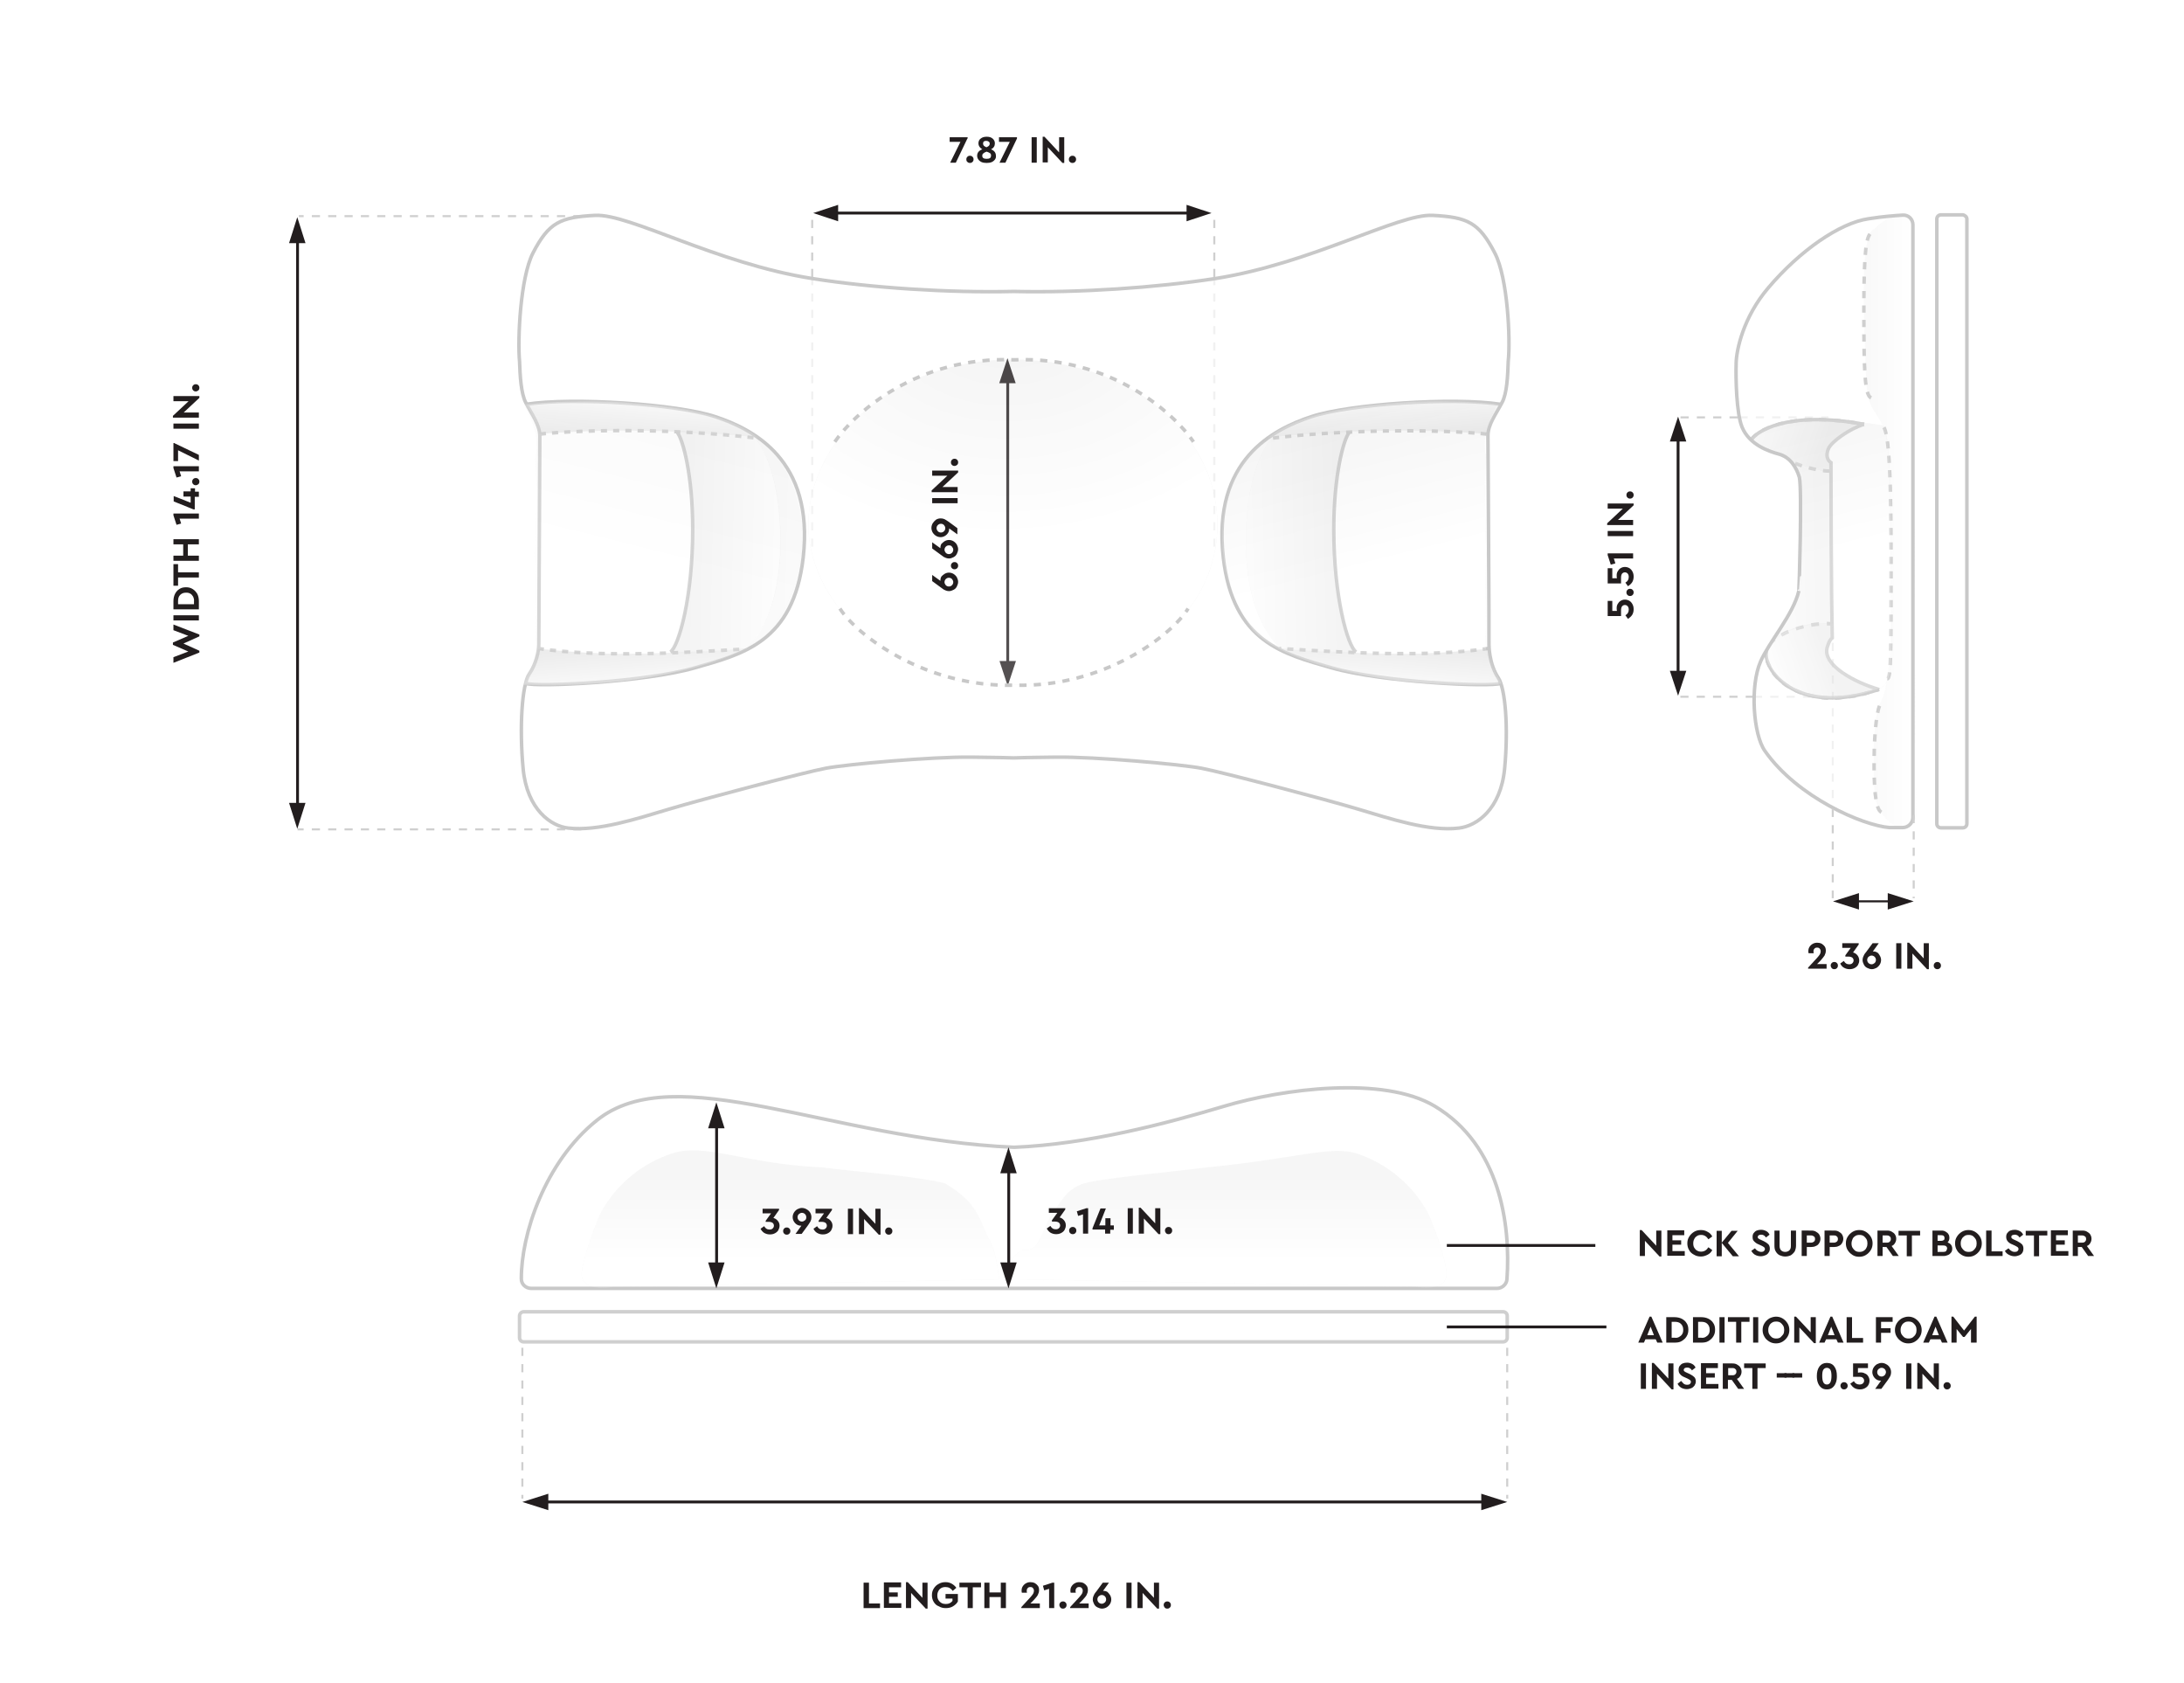 <svg xml:space="preserve" style="enable-background:new 0 0 850 655;" viewBox="0 0 850 655" y="0px" x="0px" xmlns:xlink="http://www.w3.org/1999/xlink" xmlns="http://www.w3.org/2000/svg" id="Слой_1" version="1.1">
<rect x="0" y="0" width="850" height="655" fill="#808080" stroke="none"/>
<style type="text/css">
	.st0{fill:none;}
	.st1{fill:#FFFFFF;}
	.st2{fill:none;stroke:#C8C8C8;stroke-width:1.367;}
	.st3{opacity:0.16;}
	.st4{fill:#C8C8C8;}
	.st5{fill:url(#SVGID_1_);}
	.st6{fill:url(#SVGID_2_);}
	.st7{fill:none;stroke:#221D1E;stroke-width:1.113;}
	.st8{fill:none;stroke:#221D1E;stroke-width:1.113;stroke-miterlimit:10;}
	.st9{fill:#221D1E;}
	.st10{fill:none;stroke:#CFCFCF;stroke-width:0.795;stroke-miterlimit:10;stroke-dasharray:3.18,3.18;}
	.st11{opacity:0.3;}
	.st12{fill:none;stroke:#CFCFCF;stroke-width:1.367;}
	.st13{fill:none;stroke:#CFCFCF;stroke-width:1.367;stroke-dasharray:2.81,2.81;}
	.st14{fill:#CFCFCF;}
	.st15{opacity:0.12;}
	.st16{fill:url(#SVGID_3_);}
	.st17{opacity:0.34;}
	.st18{fill:url(#SVGID_4_);}
	.st19{fill:url(#SVGID_5_);}
	.st20{opacity:0.2;}
	.st21{fill:#C7C7C7;}
	.st22{fill:url(#SVGID_6_);}
	.st23{opacity:0.23;}
	.st24{fill:url(#SVGID_7_);}
	.st25{fill:url(#SVGID_8_);}
	.st26{fill:none;stroke:#C8C8C8;stroke-width:1.367;stroke-dasharray:2.38,2.38;}
	.st27{fill:none;stroke:#C8C8C8;stroke-width:1.367;stroke-dasharray:2.81,2.81;}
	.st28{fill:#E6E6E6;}
	.st29{fill:url(#SVGID_9_);}
	.st30{fill:url(#SVGID_10_);}
	.st31{fill:url(#SVGID_11_);}
	.st32{fill:url(#SVGID_12_);}
	.st33{opacity:0.1;}
	.st34{fill:url(#SVGID_13_);}
	.st35{fill:url(#SVGID_14_);}
	.st36{fill:url(#SVGID_15_);}
	.st37{fill:url(#SVGID_16_);}
	.st38{fill:url(#SVGID_17_);}
	.st39{fill:none;stroke:#221D1E;stroke-width:0.795;stroke-miterlimit:10;}
</style>
<rect height="655" width="850" class="st0" y="0"></rect>
<rect height="655" width="850" class="st1" y="0"></rect>
<path d="M202.9,497.6c-0.1-17,9-45.4,29.4-61.7c30.5-24.5,90.9,7.4,162.4,10.5c28.8-1.2,59.4-9.3,81.8-16
	c22.5-6.7,61.9-12,81.9,0c25.4,15.2,29.6,46.1,28.1,67.3c-0.1,2-1.9,3.6-3.9,3.6h-188h-188C204.6,501.2,202.9,499.7,202.9,497.6z" class="st2"></path>
<g class="st3">
	<path d="M233,473.7c0,0,6.9-17.5,28.2-24.8c13.2-4.5,28,3.9,58.5,5.3c15.6,2,34.2,3,48,6.2c0,0,7,3.9,10.6,8.8
		c3.6,4.8,4.1,8.3,6.9,13.4c2.8,5.1,3.6,15.2,3.6,15.2l-150,2.9c0,0-13.8,2.8-12.3-6.3C228,485.4,233,473.7,233,473.7z" class="st4"></path>
	
		<linearGradient gradientTransform="matrix(1 0 0 -1 0 654.079)" y2="195.274" x2="307.598" y1="163.016" x1="307.598" gradientUnits="userSpaceOnUse" id="SVGID_1_">
		<stop style="stop-color:#FFFFFF" offset="0"></stop>
		<stop style="stop-color:#FFFFFF;stop-opacity:0" offset="1"></stop>
	</linearGradient>
	<path d="M233,473.7c0,0,6.9-17.5,28.2-24.8c13.2-4.5,28,3.9,58.5,5.3c15.6,2,34.2,3,48,6.2c0,0,7,3.9,10.6,8.8
		c3.6,4.8,4.1,8.3,6.9,13.4c2.8,5.1,3.6,15.2,3.6,15.2l-150,2.9c0,0-13.8,2.8-12.3-6.3C228,485.4,233,473.7,233,473.7z" class="st5"></path>
</g>
<g class="st3">
	<path d="M556.5,473.7c0,0-6.9-17.5-28.2-24.8c-10.1-3.4-24.3,2-58.5,5.3c-15.6,2-43.6,4.4-49.2,6.7
		c-5.5,2.3-7,5.8-10.6,10.6c-3.6,4.8-5.5,15.7-10.6,14.7c-6.9,0.5-7.8,11.5-7.8,11.5l159,2.9c0,0,13.8,2.8,12.3-6.3
		C561.6,485.4,556.5,473.7,556.5,473.7z" class="st4"></path>
	
		<linearGradient gradientTransform="matrix(1 0 0 -1 0 654.079)" y2="195.274" x2="477.402" y1="163.016" x1="477.402" gradientUnits="userSpaceOnUse" id="SVGID_2_">
		<stop style="stop-color:#FFFFFF" offset="0"></stop>
		<stop style="stop-color:#FFFFFF;stop-opacity:0" offset="1"></stop>
	</linearGradient>
	<path d="M556.5,473.7c0,0-6.9-17.5-28.2-24.8c-10.1-3.4-24.3,2-58.5,5.3c-15.6,2-43.6,4.4-49.2,6.7
		c-5.5,2.3-7,5.8-10.6,10.6c-3.6,4.8-5.5,15.7-10.6,14.7c-6.9,0.5-7.8,11.5-7.8,11.5l159,2.9c0,0,13.8,2.8,12.3-6.3
		C561.6,485.4,556.5,473.7,556.5,473.7z" class="st6"></path>
</g>
<line y2="317.3" x2="115.8" y1="89.6" x1="115.8" class="st7"></line>
<g>
	<line y2="584.4" x2="578.2" y1="584.4" x1="210.6" class="st8"></line>
</g>
<path d="M213.4,587.6l-10.1-3.2l10.1-3.2V587.6z" class="st9"></path>
<path d="M576.5,587.6l10.1-3.2l-10.1-3.2V587.6z" class="st9"></path>
<path d="M112.5,94.6l3.2-10.1l3.2,10.1H112.5z" class="st9"></path>
<path d="M112.5,312.4l3.2,10.1l3.2-10.1H112.5z" class="st9"></path>
<g>
	<path d="M472.6,107.8V83.2 M316.1,107.8V83.2" class="st10"></path>
</g>
<g class="st11">
	<path d="M472.6,107.8v104.9 M316.1,107.8v104.9" class="st10"></path>
</g>
<g>
	<path d="M467.5,82.9H321" class="st8"></path>
</g>
<path d="M326.2,86.1l-9.7-3.2l9.7-3.2V86.1z" class="st9"></path>
<path d="M461.8,79.7l9.7,3.2l-9.7,3.2V79.7z" class="st9"></path>
<g>
	<path d="M392.2,143.9v118.5" class="st8"></path>
</g>
<path d="M395.4,257.2l-3.2,9.7l-3.2-9.7H395.4z" class="st9"></path>
<path d="M388.9,149.1l3.2-9.7l3.2,9.7H388.9z" class="st9"></path>
<g>
	<path d="M203.3,524.4v58.7 M586.6,524.4v58.7" class="st10"></path>
</g>
<g>
	<path d="M226.3,84.1h-110 M226.3,322.7H115.8" class="st10"></path>
</g>
<path d="M203.8,510.4H585c0.9,0,1.6,0.7,1.6,1.6v8.5c0,0.9-0.7,1.6-1.6,1.6H203.8c-0.9,0-1.6-0.7-1.6-1.6V512
	C202.2,511.1,203,510.4,203.8,510.4z" class="st12"></path>
<g>
	<path d="M676.3,162.4h-23.4 M682.6,271.1h-29.7" class="st10"></path>
</g>
<g class="st11">
	<path d="M677,162.4h34.6 M682.6,271.1h29.1" class="st10"></path>
</g>
<path d="M732.2,316c-2.5-1.1-2.9-11-2.8-21.1c0.1-10.2,1.1-20,2.8-21.4 M728.2,154.8c-2.5-1.1-2.8-10.5-2.8-34.6
	c0-24.1,1.1-28.1,2.8-29.6 M734.5,264.1c1.5,0,1.5-9.2,1.5-47.1c0-42-1.5-51.5-3.8-51.5" class="st13"></path>
<path d="M681.7,171c1.6-2.7,13.2-11.5,43.8-5.9 M712.3,183.3c-3.9,0-10.2-1.4-15.5-3.8" class="st13"></path>
<path d="M731.1,267.6c-0.4,0.1-0.9,0.3-1.3,0.4l0.4,1.3c0.4-0.1,0.9-0.3,1.3-0.4L731.1,267.6z M727.2,268.8
	c-0.9,0.2-1.7,0.5-2.6,0.7l0.3,1.3c0.9-0.2,1.7-0.4,2.6-0.7L727.2,268.8z M722.1,270c-0.9,0.2-1.8,0.3-2.6,0.4l0.2,1.4
	c0.9-0.1,1.8-0.3,2.7-0.4L722.1,270z M716.8,270.7c-0.9,0.1-1.8,0.1-2.6,0.2l0,1.4c0.9,0,1.8-0.1,2.7-0.2L716.8,270.7z M711.5,270.9
	c-0.9,0-1.8-0.1-2.6-0.2l-0.1,1.4c0.9,0.1,1.8,0.2,2.7,0.2L711.5,270.9z M706.3,270.3c-0.9-0.2-1.8-0.4-2.6-0.6l-0.4,1.3
	c0.9,0.2,1.8,0.4,2.7,0.6L706.3,270.3z M701.2,268.9c-0.8-0.3-1.7-0.7-2.4-1l-0.6,1.2c0.8,0.4,1.6,0.8,2.5,1.1L701.2,268.9z
	 M696.5,266.6c-0.8-0.5-1.5-1-2.1-1.5l-0.9,1.1c0.7,0.6,1.4,1.1,2.3,1.6L696.5,266.6z M692.4,263.4c-0.6-0.6-1.2-1.3-1.7-2l-1.1,0.8
	c0.5,0.7,1.1,1.4,1.8,2.1L692.4,263.4z M689.4,259.2c-0.4-0.8-0.7-1.6-1-2.4l-1.3,0.4c0.2,0.8,0.6,1.7,1.1,2.6L689.4,259.2z
	 M688,254.4c0-0.4,0.1-0.8,0.2-1.2l-1.3-0.4c-0.1,0.5-0.2,1-0.2,1.5L688,254.4z M690,250.2c0.3-0.3,0.7-0.6,1.1-0.9l-0.8-1.1
	c-0.5,0.4-0.9,0.7-1.2,1.1L690,250.2z M693.6,247.7c0.8-0.4,1.7-0.9,2.7-1.3l-0.5-1.3c-1,0.4-2,0.9-2.8,1.4L693.6,247.7z
	 M699.2,245.3c0.9-0.3,1.9-0.6,2.9-0.8l-0.3-1.3c-1,0.3-2,0.5-3,0.9L699.2,245.3z M705,243.9c1-0.2,2-0.3,3-0.4l-0.1-1.4
	c-1.1,0.1-2.1,0.2-3.1,0.4L705,243.9z M711,243.4c0.5,0,1,0,1.5,0l0.1-1.4c-0.5,0-1,0-1.6-0.1L711,243.4z" class="st14"></path>
<path d="M731.4,268.3c-9.4-2.7-22.1-9.4-20.3-16.3c0.3-0.8,0.8-2.9,2-3.8c-0.4-18.4-0.5-55.9-0.5-68.2
	c-1.2-0.8-2.2-2.5-1-5.4c1.2-2.8,8.3-7.8,13.8-9.5" class="st12"></path>
<g class="st15">
	<path d="M729.5,89.1c0,0-4.1-0.3-4.1,21.7c0,11.2-0.3,3.5,0.9,37.7c0.7,15.6,7.9,9.8,8.7,29.9c0,0,1,25.7,1,50.7
		c0,19.5-0.4,38.7-4.4,44.7c-3.4,7.8-2.2,32.9-2,34.8c0.6,5.9,3.9,10.7,8.5,12.9c4.6,2.2,7.6-3.5,7.6-3.5L744.4,101
		c0,0,2.1-16.5-3.6-17.3C735.1,82.9,729.5,89.1,729.5,89.1z" class="st14"></path>
	
		<linearGradient gradientTransform="matrix(1 0 0 -1 0 654.079)" y2="451.167" x2="727.876" y1="451.167" x1="744.432" gradientUnits="userSpaceOnUse" id="SVGID_3_">
		<stop style="stop-color:#FFFFFF" offset="0"></stop>
		<stop style="stop-color:#FFFFFF;stop-opacity:0" offset="1"></stop>
	</linearGradient>
	<path d="M729.5,89.1c0,0-4.1-0.3-4.1,21.7c0,11.2-0.3,3.5,0.9,37.7c0.7,15.6,7.9,9.8,8.7,29.9c0,0,1,25.7,1,50.7
		c0,19.5-0.4,38.7-4.4,44.7c-3.4,7.8-2.2,32.9-2,34.8c0.6,5.9,3.9,10.7,8.5,12.9c4.6,2.2,7.6-3.5,7.6-3.5L744.4,101
		c0,0,2.1-16.5-3.6-17.3C735.1,82.9,729.5,89.1,729.5,89.1z" class="st16"></path>
</g>
<g class="st17">
	<path d="M681.3,171.2c14.9-13.2,43.5-5.9,43.5-5.9s-8.4,3-12.1,7.8c-3.7,4.8-0.4,7.3-0.4,7.3s0.4,1.3,0,3.1
		C704.3,183.5,691.9,177.7,681.3,171.2z" class="st14"></path>
	
		<linearGradient gradientTransform="matrix(1 0 0 -1 0 654.079)" y2="481.003" x2="712.671" y1="490.26" x1="686.039" gradientUnits="userSpaceOnUse" id="SVGID_4_">
		<stop style="stop-color:#FFFFFF" offset="0"></stop>
		<stop style="stop-color:#FFFFFF;stop-opacity:0" offset="1"></stop>
	</linearGradient>
	<path d="M681.3,171.2c14.9-13.2,43.5-5.9,43.5-5.9s-8.4,3-12.1,7.8c-3.7,4.8-0.4,7.3-0.4,7.3s0.4,1.3,0,3.1
		C704.3,183.5,691.9,177.7,681.3,171.2z" class="st18"></path>
</g>
<g class="st17">
	<path d="M686.9,253.1c6,27.8,43.8,15.3,43.8,15.3s-14.6-6.4-18.3-11.2c-3.7-4.8,1-9.2,1-9.2s0-3.4-0.4-5.2
		C706.7,241.8,692.9,243.3,686.9,253.1z" class="st14"></path>
	
		<linearGradient gradientTransform="matrix(1 0 0 -1 0 654.079)" y2="397.458" x2="713.878" y1="388.202" x1="687.246" gradientUnits="userSpaceOnUse" id="SVGID_5_">
		<stop style="stop-color:#FFFFFF" offset="0"></stop>
		<stop style="stop-color:#FFFFFF;stop-opacity:0" offset="1"></stop>
	</linearGradient>
	<path d="M686.9,253.1c6,27.8,43.8,15.3,43.8,15.3s-14.6-6.4-18.3-11.2c-3.7-4.8,1-9.2,1-9.2s0-3.4-0.4-5.2
		C706.7,241.8,692.9,243.3,686.9,253.1z" class="st19"></path>
</g>
<g class="st20">
	<path d="M712.8,183.4c0,0,0,7.8,0,28.9c0,21.1,0.5,30.6,0.5,30.6c-15.4-1.8-23.7,7.2-23.7,7.2
		c3.7-6.1,10.6-15.8,10.6-22.7c0-4.1,1.1-29.4,0-42c-0.2-2.6-3.8-6.5-3.8-6.5C705,183.9,712.8,183.4,712.8,183.4z" class="st21"></path>
	
		<linearGradient gradientTransform="matrix(1 0 0 -1 0 654.079)" y2="440.001" x2="712.639" y1="439.068" x1="669.441" gradientUnits="userSpaceOnUse" id="SVGID_6_">
		<stop style="stop-color:#FFFFFF" offset="0"></stop>
		<stop style="stop-color:#FFFFFF;stop-opacity:0" offset="1"></stop>
	</linearGradient>
	<path d="M712.8,183.4c0,0,0,7.8,0,28.9c0,21.1,0.5,30.6,0.5,30.6c-15.4-1.8-23.7,7.2-23.7,7.2
		c3.7-6.1,10.6-15.8,10.6-22.7c0-4.1,1.1-29.4,0-42c-0.2-2.6-3.8-6.5-3.8-6.5C705,183.9,712.8,183.4,712.8,183.4z" class="st22"></path>
</g>
<path d="M681.7,171c1.6-2.7,13.2-11.5,43.8-5.9" class="st12"></path>
<path d="M731.1,267.6c-16.4,5.4-27.6,3.3-34.4-0.9c-3.4-2.1-5.8-4.7-7.2-7.2c-1.4-2.5-1.7-4.8-1.3-6.2l-1.3-0.4
	c-0.5,1.9,0,4.6,1.5,7.3c1.5,2.7,4,5.5,7.6,7.7c7.3,4.5,18.9,6.5,35.5,1L731.1,267.6z" class="st14"></path>
<g class="st23">
	<path d="M698.4,235c-1.5,3.1-3.4,5.9-5.7,9.8c-5.1,6.8-6.7,11-3.6,14.8c11.7,19.6,38.3,9.7,41.9,8.4
		c7-0.9,5-20.6,5-41.9c0-27.2,0-57.5-3.1-60.5c-11.5-2.1-42.4-5.8-51.4,5.4c-0.9,1.7,12.4,5.5,13.8,7
		C704.7,180,700.4,232.1,698.4,235z" class="st4"></path>
	
		<linearGradient gradientTransform="matrix(1 0 0 -1 0 654.079)" y2="511.917" x2="693.181" y1="437.948" x1="711.609" gradientUnits="userSpaceOnUse" id="SVGID_7_">
		<stop style="stop-color:#FFFFFF" offset="0"></stop>
		<stop style="stop-color:#FFFFFF;stop-opacity:0" offset="1"></stop>
	</linearGradient>
	<path d="M698.4,235c-1.5,3.1-3.4,5.9-5.7,9.8c-5.1,6.8-6.7,11-3.6,14.8c11.7,19.6,38.3,9.7,41.9,8.4
		c7-0.9,5-20.6,5-41.9c0-27.2,0-57.5-3.1-60.5c-11.5-2.1-42.4-5.8-51.4,5.4c-0.9,1.7,12.4,5.5,13.8,7
		C704.7,180,700.4,232.1,698.4,235z" class="st24"></path>
</g>
<path d="M700.1,229.9c-2.1,9.1-11.6,19.9-14.9,27.5c-4.2,9.6-2.8,28.5,1.7,34.8c12.7,18.1,38,28.9,48.4,29.8
	c2.3,0,3.7,0,5.2,0c2.2,0,4-1.8,4-4V87.5c0-2.2-1.7-3.9-3.9-3.8c-3.1,0.2-7.6,0.5-13.3,1.4c-11.3,1.6-26.9,12.5-39.1,26.9
	c-9.8,11.5-12.4,24.3-12.5,29.2c-0.2,6.1,0.1,19.6,2.3,25c2.8,6.8,10.3,9.4,14.4,10.5c4.4,1.2,6.8,5.3,7.9,9
	C701.4,190.8,700.2,229.9,700.1,229.9" class="st2"></path>
<g>
	<path d="M653.1,167.5v95.8" class="st8"></path>
</g>
<path d="M656.3,261l-3.2,9.7l-3.2-9.7H656.3z" class="st9"></path>
<path d="M649.9,171.8l3.2-9.7l3.2,9.7H649.9z" class="st9"></path>
<path d="M765.5,85.2v235.3c0,0.9-0.7,1.6-1.6,1.6h-8.5c-0.9,0-1.6-0.7-1.6-1.6V85.2c0-0.9,0.7-1.6,1.6-1.6h8.5
	C764.7,83.7,765.5,84.4,765.5,85.2z" class="st2"></path>
<g class="st23">
	<path d="M394.1,139.9c-46.6,0-79.5,31.2-79.5,64.3c0,33.1,37.3,65.3,80.1,62.2c43.3,0,79.1-25.4,79.1-62.2
		S438.3,139.9,394.1,139.9z" class="st4"></path>
	
		<radialGradient gradientUnits="userSpaceOnUse" gradientTransform="matrix(7.871 145.575 199.077 -10.763 -83971.234 -44551.734)" r="1" cy="410.446" cx="337.217" id="SVGID_8_">
		<stop style="stop-color:#FFFFFF;stop-opacity:0" offset="0"></stop>
		<stop style="stop-color:#FFFFFF" offset="0.604"></stop>
		<stop style="stop-color:#FFFFFF" offset="1"></stop>
	</radialGradient>
	<path d="M394.1,139.9c-46.6,0-79.5,31.2-79.5,64.3c0,33.1,37.3,65.3,80.1,62.2c43.3,0,79.1-25.4,79.1-62.2
		S438.3,139.9,394.1,139.9z" class="st25"></path>
</g>
<path d="M260.9,253.7c3.3-2.2,8.7-21.5,8.7-47.7c0-21.3-3.9-35.3-6-37.7" class="st2"></path>
<path d="M527.8,253.7c-3.3-2.2-8.7-21.5-8.7-47.7c0-21.3,3.9-35.3,6-37.7" class="st2"></path>
<path d="M204.7,265.9c3.8,1.5,46.2-0.4,65.9-6.1c18.3-5.3,38.2-9.8,42-42.9c4.3-38-19.5-49.9-34.3-54.8
	c-14.8-4.9-55.5-7.6-73.5-4.8" class="st2"></path>
<path d="M584,265.9c-3.8,1.5-46.2-0.4-65.9-6.1c-18.3-5.3-38.2-9.8-42-42.9c-4.3-38,19.5-49.9,34.3-54.8
	c14.8-4.9,55.5-7.6,73.5-4.8" class="st2"></path>
<path d="M210.1,168.9c17.2-1.8,52.7-2.3,83.7,1.5 M209.3,252.3c24.9,3.6,55.2,1.8,80.8,0.2" class="st26"></path>
<path d="M578.6,168.9c-17.2-1.8-53.4-2.1-84.5,1.7 M579.4,252.3c-24.9,3.6-55.9,1.6-81.5,0" class="st26"></path>
<path d="M324.9,171.9c7.7-11.3,32.3-33.4,69.8-31.9c37.5-1.5,62.2,20.7,69.8,31.9 M326.9,236.8
	c6.5,10.3,33.4,30.8,68,29.8c34.6,1,61.1-19.4,67.5-29.8" class="st27"></path>
<path d="M203.6,299.1c-1.5-15.9-0.5-32.7,2.4-36.9c3.7-5.5,3.7-11.4,3.7-11.4c0-5.1,0.4-81.1,0.4-81.1
	c0-4.4-3.2-8.6-5.5-13.1c-1.8-3.5-2.2-10.2-2.4-16c-0.8-8.6,0.3-32.5,5.2-42.1c6.2-12,10.7-14,24.2-14.7c13.5-0.7,47,18.7,84.7,24.6
	c22.8,3.6,53,5.6,78.3,5c25.3,0.6,55.5-1.5,78.3-5c37.7-5.9,71.2-25.3,84.7-24.6c13.5,0.7,18,2.7,24.2,14.7c5,9.6,6.1,33.4,5.2,42.1
	c-0.2,5.8-0.5,12.5-2.4,16c-2.3,4.4-5.5,8.5-5.5,12.9c0,0,0.5,76.1,0.4,81.2c0,0-0.1,7.5,3.6,13c2.8,4.2,4,19.5,2.5,35.3
	c-1.5,15.9-10.9,22.4-17.8,23.2c-11.6,1.4-26.6-3.6-39.3-7.4c-12.7-3.8-53-14.4-61-15.9c-8-1.5-40.9-4.5-56.7-4.3
	c-5.1,0.1-10.5,0.1-16.3,0.3c-5.8-0.2-11.2-0.2-16.3-0.3c-15.8-0.2-48.7,2.8-56.7,4.3c-8,1.5-48.3,12.1-61,15.9
	c-12.7,3.8-27.7,8.7-39.3,7.4C214.5,321.5,205.1,315,203.6,299.1z" class="st2"></path>
<g class="st23">
	<path d="M300.1,245.1c-10.6,12.3-51.2,23.2-96.9,21.3c0,0,4.3-7.9,5.1-13.8c0.8-5.9,0-37.4,0-37.4s1-29.8,0-36.6
		c0.6-3,0.9-6.4,0-10.4c-1.1-5.2-4.4-10.8-4.4-10.8c25.3-2.5,75-1.3,91.8,14.3C310.5,180.7,321.7,215.8,300.1,245.1z" class="st28"></path>
	
		<linearGradient gradientTransform="matrix(1 0 0 -1 0 654.079)" y2="507.33" x2="267.983" y1="433.36" x1="249.555" gradientUnits="userSpaceOnUse" id="SVGID_9_">
		<stop style="stop-color:#FFFFFF" offset="0"></stop>
		<stop style="stop-color:#FFFFFF;stop-opacity:0" offset="1"></stop>
	</linearGradient>
	<path d="M300.1,245.1c-10.6,12.3-51.2,23.2-96.9,21.3c0,0,4.3-7.9,5.1-13.8c0.8-5.9,0-37.4,0-37.4s1-29.8,0-36.6
		c0.6-3,0.9-6.4,0-10.4c-1.1-5.2-4.4-10.8-4.4-10.8c25.3-2.5,75-1.3,91.8,14.3C310.5,180.7,321.7,215.8,300.1,245.1z" class="st29"></path>
</g>
<g class="st23">
	<path d="M487.6,245.1c10.5,12.3,50.7,23.2,95.9,21.3c0,0-4.3-7.9-5.1-13.8c-0.8-5.9,0-37.4,0-37.4s-1-29.8,0-36.6
		c-0.6-3-0.9-6.4,0-10.4c1.1-5.2,4.4-10.8,4.4-10.8c-25-2.5-74.1-1.3-90.9,14.3C477.4,180.7,466.2,215.8,487.6,245.1z" class="st4"></path>
	
		<linearGradient gradientTransform="matrix(1 0 0 -1 0 654.079)" y2="507.274" x2="519.17" y1="433.399" x1="537.775" gradientUnits="userSpaceOnUse" id="SVGID_10_">
		<stop style="stop-color:#FFFFFF" offset="0"></stop>
		<stop style="stop-color:#FFFFFF;stop-opacity:0" offset="1"></stop>
	</linearGradient>
	<path d="M487.6,245.1c10.5,12.3,50.7,23.2,95.9,21.3c0,0-4.3-7.9-5.1-13.8c-0.8-5.9,0-37.4,0-37.4s-1-29.8,0-36.6
		c-0.6-3-0.9-6.4,0-10.4c1.1-5.2,4.4-10.8,4.4-10.8c-25-2.5-74.1-1.3-90.9,14.3C477.4,180.7,466.2,215.8,487.6,245.1z" class="st30"></path>
</g>
<g class="st20">
	<path d="M262.4,167.7c0,0,7.2,4.7,7.2,38c0,33.2-8.7,48.5-8.7,48.5c19.7-1.1,29.9-1.9,29.9-1.9
		c1.5-2.6,13-11.8,13-41.8s-10.2-40.3-10.2-40.3s-3.9-0.1-17.9-1.5C261.6,167.2,262.4,167.7,262.4,167.7z" class="st4"></path>
	
		<linearGradient gradientTransform="matrix(1 0 0 -1 0 654.079)" y2="443.046" x2="267.539" y1="442.111" x1="310.737" gradientUnits="userSpaceOnUse" id="SVGID_11_">
		<stop style="stop-color:#FFFFFF" offset="0"></stop>
		<stop style="stop-color:#FFFFFF;stop-opacity:0" offset="1"></stop>
	</linearGradient>
	<path d="M262.4,167.7c0,0,7.2,4.7,7.2,38c0,33.2-8.7,48.5-8.7,48.5c19.7-1.1,29.9-1.9,29.9-1.9
		c1.5-2.6,13-11.8,13-41.8s-10.2-40.3-10.2-40.3s-3.9-0.1-17.9-1.5C261.6,167.2,262.4,167.7,262.4,167.7z" class="st31"></path>
</g>
<g class="st20">
	<path d="M526.3,167.7c0,0-7.2,4.7-7.2,38c0,33.2,8.7,48.5,8.7,48.5c-19.7-1.1-29.9-1.9-29.9-1.9
		c-1.5-2.6-13-11.8-13-41.8s10.2-40.3,10.2-40.3s3.9-0.1,17.9-1.5C527.1,167.2,526.3,167.7,526.3,167.7z" class="st4"></path>
	
		<linearGradient gradientTransform="matrix(1 0 0 -1 0 654.079)" y2="443.046" x2="521.154" y1="442.111" x1="477.956" gradientUnits="userSpaceOnUse" id="SVGID_12_">
		<stop style="stop-color:#FFFFFF" offset="0"></stop>
		<stop style="stop-color:#FFFFFF;stop-opacity:0" offset="1"></stop>
	</linearGradient>
	<path d="M526.3,167.7c0,0-7.2,4.7-7.2,38c0,33.2,8.7,48.5,8.7,48.5c-19.7-1.1-29.9-1.9-29.9-1.9
		c-1.5-2.6-13-11.8-13-41.8s10.2-40.3,10.2-40.3s3.9-0.1,17.9-1.5C527.1,167.2,526.3,167.7,526.3,167.7z" class="st32"></path>
</g>
<g class="st33">
	<path d="M293.5,170.2c0,0,8.8,7.3,10.1,36c0.9,37.5-13.6,46.2-13.6,46.2c9.5-1.3,18.2-17.2,19.8-21.9
		c1.5-4.7,6.4-24.3,0-41.1C303.4,172.6,293.5,170.2,293.5,170.2z" class="st4"></path>
	
		<linearGradient gradientTransform="matrix(1 0 0 -1 0 654.079)" y2="442.688" x2="298.533" y1="441.753" x1="341.731" gradientUnits="userSpaceOnUse" id="SVGID_13_">
		<stop style="stop-color:#FFFFFF" offset="0"></stop>
		<stop style="stop-color:#FFFFFF;stop-opacity:0" offset="1"></stop>
	</linearGradient>
	<path d="M293.5,170.2c0,0,8.8,7.3,10.1,36c0.9,37.5-13.6,46.2-13.6,46.2c9.5-1.3,18.2-17.2,19.8-21.9
		c1.5-4.7,6.4-24.3,0-41.1C303.4,172.6,293.5,170.2,293.5,170.2z" class="st34"></path>
</g>
<g class="st17">
	<path d="M205.1,157.5c3.3,5.6,4.9,11.3,4.9,11.3s17.8-1.3,32-1.3c14.2,0,21.6,0.5,21.6,0.5s22.6,1.2,31.5,2.3
		c-14.5-11.5-40.7-12.6-52.6-13.7C230.8,155.6,208.6,156.4,205.1,157.5z" class="st4"></path>
	
		<linearGradient gradientTransform="matrix(1 0 0 -1 0 654.079)" y2="482.277" x2="249.557" y1="501.359" x1="251.088" gradientUnits="userSpaceOnUse" id="SVGID_14_">
		<stop style="stop-color:#FFFFFF" offset="0"></stop>
		<stop style="stop-color:#FFFFFF;stop-opacity:0" offset="1"></stop>
	</linearGradient>
	<path d="M205.1,157.5c3.3,5.6,4.9,11.3,4.9,11.3s17.8-1.3,32-1.3c14.2,0,21.6,0.5,21.6,0.5s22.6,1.2,31.5,2.3
		c-14.5-11.5-40.7-12.6-52.6-13.7C230.8,155.6,208.6,156.4,205.1,157.5z" class="st35"></path>
</g>
<g class="st17">
	<path d="M583.4,157.5c-3.3,5.6-4.9,11.3-4.9,11.3s-17.8-1.3-32-1.3c-14.2,0-21.6,0.5-21.6,0.5s-22.6,1.2-31.5,2.3
		c14.5-11.5,40.7-12.6,52.6-13.7C557.8,155.6,579.9,156.4,583.4,157.5z" class="st4"></path>
	
		<linearGradient gradientTransform="matrix(1 0 0 -1 0 654.079)" y2="482.277" x2="539.015" y1="501.359" x1="537.484" gradientUnits="userSpaceOnUse" id="SVGID_15_">
		<stop style="stop-color:#FFFFFF" offset="0"></stop>
		<stop style="stop-color:#FFFFFF;stop-opacity:0" offset="1"></stop>
	</linearGradient>
	<path d="M583.4,157.5c-3.3,5.6-4.9,11.3-4.9,11.3s-17.8-1.3-32-1.3c-14.2,0-21.6,0.5-21.6,0.5s-22.6,1.2-31.5,2.3
		c14.5-11.5,40.7-12.6,52.6-13.7C557.8,155.6,579.9,156.4,583.4,157.5z" class="st36"></path>
</g>
<g class="st17">
	<path d="M204.1,265.9c3.3-5.6,5.4-13.5,5.4-13.5s18.1,2,32.2,2c14.2,0,28-0.8,28-0.8s13.1-0.4,22-1.5
		c-14.8,6.8-38.2,11.8-50.1,12.9C229.8,266.1,207.6,266.9,204.1,265.9z" class="st4"></path>
	
		<linearGradient gradientTransform="matrix(1 0 0 -1 0 654.079)" y2="402.38" x2="247.39" y1="383.299" x1="248.921" gradientUnits="userSpaceOnUse" id="SVGID_16_">
		<stop style="stop-color:#FFFFFF" offset="0"></stop>
		<stop style="stop-color:#FFFFFF;stop-opacity:0" offset="1"></stop>
	</linearGradient>
	<path d="M204.1,265.9c3.3-5.6,5.4-13.5,5.4-13.5s18.1,2,32.2,2c14.2,0,28-0.8,28-0.8s13.1-0.4,22-1.5
		c-14.8,6.8-38.2,11.8-50.1,12.9C229.8,266.1,207.6,266.9,204.1,265.9z" class="st37"></path>
</g>
<g class="st17">
	<path d="M584.4,265.9c-3.3-5.6-5.4-13.5-5.4-13.5s-18.1,2-32.2,2c-14.2,0-28-0.8-28-0.8s-13.1-0.4-22-1.5
		c14.8,6.8,38.2,11.8,50.1,12.9C558.7,266.1,580.9,266.9,584.4,265.9z" class="st4"></path>
	
		<linearGradient gradientTransform="matrix(1 0 0 -1 0 654.079)" y2="402.38" x2="541.182" y1="383.299" x1="539.651" gradientUnits="userSpaceOnUse" id="SVGID_17_">
		<stop style="stop-color:#FFFFFF" offset="0"></stop>
		<stop style="stop-color:#FFFFFF;stop-opacity:0" offset="1"></stop>
	</linearGradient>
	<path d="M584.4,265.9c-3.3-5.6-5.4-13.5-5.4-13.5s-18.1,2-32.2,2c-14.2,0-28-0.8-28-0.8s-13.1-0.4-22-1.5
		c14.8,6.8,38.2,11.8,50.1,12.9C558.7,266.1,580.9,266.9,584.4,265.9z" class="st38"></path>
</g>
<g>
	<path d="M744.8,317.1v32.4" class="st10"></path>
</g>
<g>
	<path d="M713.3,314.7v34.8" class="st10"></path>
</g>
<g class="st11">
	<path d="M713.3,250.1v63" class="st10"></path>
</g>
<g>
	<line y2="350.7" x2="717.9" y1="350.7" x1="739.5" class="st39"></line>
</g>
<path d="M734.7,347.5l10.1,3.2l-10.1,3.2V347.5z" class="st9"></path>
<path d="M723.5,347.5l-10.1,3.2l10.1,3.2V347.5z" class="st9"></path>
<g>
	<line y2="496" x2="392.6" y1="449.5" x1="392.6" class="st8"></line>
</g>
<path d="M389.3,456.5l3.2-10.1l3.2,10.1H389.3z" class="st9"></path>
<path d="M389.3,491.2l3.2,10.1l3.2-10.1H389.3z" class="st9"></path>
<g>
	<line y2="496" x2="278.9" y1="436.5" x1="278.9" class="st8"></line>
</g>
<path d="M275.6,439l3.2-10.1L282,439H275.6z" class="st9"></path>
<path d="M275.6,491.2l3.2,10.1l3.2-10.1H275.6z" class="st9"></path>
<g>
	<path d="M563.1,516.3h62.1" class="st8"></path>
</g>
<g>
	<path d="M563.1,484.6h57.8" class="st8"></path>
</g>
<g>
	<path d="M77.6,246.9v0.7l-6.2,2.8l6.2,2.8v0.7l-10.1,4v-2.2l5.8-2.2l-6-2.6V250l6-2.6l-5.8-2.2v-2.2L77.6,246.9z" class="st9"></path>
	<path d="M67.5,239.4h9.9v2h-9.9V239.4z" class="st9"></path>
	<path d="M67.5,233.9c0-1,0.2-2,0.6-2.8c0.4-0.8,1-1.5,1.7-1.9c0.7-0.5,1.6-0.7,2.6-0.7c1,0,1.8,0.2,2.6,0.7
		c0.8,0.5,1.3,1.1,1.8,1.9c0.4,0.8,0.6,1.8,0.6,2.8v3.2h-9.9V233.9z M75.2,232.2c-0.3-0.5-0.6-0.9-1.1-1.2s-1-0.4-1.7-0.4
		c-1,0-1.7,0.3-2.3,0.9s-0.8,1.4-0.8,2.4v1.2h6.2v-1.2C75.6,233.3,75.4,232.7,75.2,232.2z" class="st9"></path>
	<path d="M69.3,227.9h-1.8v-8.4h1.8v3.2h8.1v2h-8.1V227.9z" class="st9"></path>
	<path d="M67.5,216.2h3.8v-4.4h-3.8v-2h9.9v2h-4.3v4.4h4.3v2h-9.9V216.2z" class="st9"></path>
	<path d="M77.4,199.8v2h-7.5l0.6,1.9l-1.8,0.5l-1.2-3.7v-0.7H77.4z" class="st9"></path>
	<path d="M75.8,191.3h1.6v2h-1.6v4.9h-0.5l-7.7-3.1v-2.1l6.6,2.6v-2.4h-2.8v-2h2.8V190h1.7V191.3z" class="st9"></path>
	<path d="M76.2,188.8c-0.4,0-0.7-0.1-1-0.4s-0.4-0.6-0.4-1c0-0.4,0.1-0.7,0.4-1c0.3-0.3,0.6-0.4,1-0.4
		c0.4,0,0.7,0.1,1,0.4c0.3,0.3,0.4,0.6,0.4,1s-0.1,0.7-0.4,1C76.9,188.6,76.6,188.8,76.2,188.8z" class="st9"></path>
	<path d="M77.4,181.4v2h-7.5l0.6,1.9l-1.8,0.5l-1.2-3.7v-0.7H77.4z" class="st9"></path>
	<path d="M68,172.5l9.4,4.5v2.2l-8.1-4v4.2h-1.8v-7H68z" class="st9"></path>
	<path d="M67.5,164.8h9.9v2h-9.9V164.8z" class="st9"></path>
	<path d="M77.6,154.1v0.7l-6.1,5.7h5.9v2H67.3v-0.7l6.1-5.7h-5.9v-2H77.6z" class="st9"></path>
	<path d="M76.2,152.3c-0.4,0-0.7-0.1-1-0.4s-0.4-0.6-0.4-1c0-0.4,0.1-0.7,0.4-1c0.3-0.3,0.6-0.4,1-0.4
		c0.4,0,0.7,0.1,1,0.4c0.3,0.3,0.4,0.6,0.4,1s-0.1,0.7-0.4,1C76.9,152.1,76.6,152.3,76.2,152.3z" class="st9"></path>
</g>
<g>
	<path d="M376.5,53.9l-4.5,9.4h-2.2l4-8.1h-4.2v-1.8h7V53.9z" class="st9"></path>
	<path d="M376.1,62c0-0.4,0.1-0.7,0.4-1s0.6-0.4,1-0.4c0.4,0,0.7,0.1,1,0.4c0.3,0.3,0.4,0.6,0.4,1c0,0.4-0.1,0.7-0.4,1
		c-0.3,0.3-0.6,0.4-1,0.4c-0.4,0-0.7-0.1-1-0.4C376.2,62.8,376.1,62.4,376.1,62z" class="st9"></path>
	<path d="M387.2,62.1c-0.3,0.4-0.8,0.8-1.3,1s-1.2,0.3-1.9,0.3c-0.7,0-1.4-0.1-1.9-0.3s-1-0.6-1.3-1s-0.5-0.9-0.5-1.5
		c0-1.1,0.6-2,2-2.5c-1-0.6-1.5-1.4-1.5-2.3c0-0.8,0.3-1.5,0.9-1.9c0.6-0.5,1.4-0.7,2.3-0.7c1,0,1.7,0.2,2.3,0.7
		c0.6,0.5,0.9,1.1,0.9,1.9c0,1-0.5,1.8-1.5,2.3c1.3,0.5,1.9,1.4,1.9,2.5C387.7,61.2,387.5,61.7,387.2,62.1z M385.7,60.5
		c0-0.4-0.1-0.7-0.4-0.9c-0.3-0.2-0.7-0.4-1.3-0.6c-0.6,0.2-1,0.4-1.3,0.7c-0.3,0.2-0.4,0.5-0.4,0.9s0.1,0.7,0.4,0.9
		s0.7,0.3,1.3,0.3c0.6,0,1-0.1,1.3-0.3S385.7,60.9,385.7,60.5z M382.6,55.9c0,0.3,0.1,0.5,0.3,0.8c0.2,0.2,0.6,0.4,1,0.6
		c0.5-0.2,0.8-0.4,1-0.6s0.3-0.5,0.3-0.8c0-0.3-0.1-0.6-0.4-0.8c-0.3-0.2-0.6-0.3-1-0.3s-0.7,0.1-1,0.3
		C382.7,55.3,382.6,55.6,382.6,55.9z" class="st9"></path>
	<path d="M395.8,53.9l-4.5,9.4H389l4-8.1h-4.2v-1.8h7V53.9z" class="st9"></path>
	<path d="M403.5,53.4v9.9h-2v-9.9H403.5z" class="st9"></path>
	<path d="M414.2,63.4h-0.7l-5.7-6.1v5.9h-2V53.2h0.7l5.7,6.1v-5.9h2V63.4z" class="st9"></path>
	<path d="M416,62c0-0.4,0.1-0.7,0.4-1s0.6-0.4,1-0.4c0.4,0,0.7,0.1,1,0.4c0.3,0.3,0.4,0.6,0.4,1c0,0.4-0.1,0.7-0.4,1
		c-0.3,0.3-0.6,0.4-1,0.4c-0.4,0-0.7-0.1-1-0.4C416.1,62.8,416,62.4,416,62z" class="st9"></path>
</g>
<g>
	<path d="M367.6,223.3c0.5-0.3,1.1-0.5,1.7-0.5c0.7,0,1.3,0.2,1.8,0.5s1,0.8,1.3,1.3c0.3,0.6,0.5,1.2,0.5,1.8
		s-0.2,1.2-0.5,1.8c-0.3,0.6-0.7,1-1.3,1.3s-1.1,0.5-1.8,0.5c-0.4,0-0.8-0.1-1.1-0.2c-0.3-0.1-0.6-0.3-0.9-0.4
		c-0.3-0.2-0.6-0.4-1.1-0.8l-3.4-2.5v-2.4l3.2,2.3v-0.1c0-0.6,0.1-1.1,0.4-1.6C366.7,224,367.1,223.6,367.6,223.3z M369.3,224.8
		c-0.5,0-0.9,0.2-1.2,0.5s-0.5,0.7-0.5,1.2s0.2,0.8,0.5,1.2c0.3,0.3,0.7,0.5,1.2,0.5s0.9-0.2,1.2-0.5c0.3-0.3,0.5-0.7,0.5-1.2
		s-0.2-0.8-0.5-1.2C370.2,225,369.8,224.8,369.3,224.8z" class="st9"></path>
	<path d="M371.5,221.5c-0.4,0-0.7-0.1-1-0.4s-0.4-0.6-0.4-1c0-0.4,0.1-0.7,0.4-1c0.3-0.3,0.6-0.4,1-0.4
		c0.4,0,0.7,0.1,1,0.4c0.3,0.3,0.4,0.6,0.4,1c0,0.4-0.1,0.7-0.4,1C372.2,221.4,371.9,221.5,371.5,221.5z" class="st9"></path>
	<path d="M367.6,210.6c0.5-0.3,1.1-0.5,1.7-0.5c0.7,0,1.3,0.2,1.8,0.5s1,0.8,1.3,1.3c0.3,0.6,0.5,1.2,0.5,1.8
		s-0.2,1.2-0.5,1.8c-0.3,0.6-0.7,1-1.3,1.3s-1.1,0.5-1.8,0.5c-0.4,0-0.8-0.1-1.1-0.2c-0.3-0.1-0.6-0.3-0.9-0.4
		c-0.3-0.2-0.6-0.4-1.1-0.8l-3.4-2.5v-2.4l3.2,2.3v-0.1c0-0.6,0.1-1.1,0.4-1.6C366.7,211.4,367.1,210.9,367.6,210.6z M369.3,212.2
		c-0.5,0-0.9,0.2-1.2,0.5s-0.5,0.7-0.5,1.2s0.2,0.8,0.5,1.2c0.3,0.3,0.7,0.5,1.2,0.5s0.9-0.2,1.2-0.5c0.3-0.3,0.5-0.7,0.5-1.2
		s-0.2-0.8-0.5-1.2C370.2,212.3,369.8,212.2,369.3,212.2z" class="st9"></path>
	<path d="M364.3,202.2c0.5-0.3,1.1-0.5,1.8-0.5c0.6,0,1,0.1,1.5,0.3c0.4,0.2,1,0.6,1.6,1l3.4,2.5v2.4l-3.2-2.3v0.1
		c0,0.6-0.1,1.1-0.4,1.6s-0.7,0.9-1.2,1.2c-0.5,0.3-1.1,0.5-1.7,0.5c-0.7,0-1.3-0.2-1.8-0.5s-1-0.8-1.3-1.3s-0.5-1.2-0.5-1.8
		c0-0.6,0.2-1.3,0.5-1.8C363.4,203,363.8,202.6,364.3,202.2z M366.2,203.8c-0.5,0-0.9,0.2-1.2,0.5c-0.3,0.3-0.5,0.7-0.5,1.2
		c0,0.5,0.2,0.8,0.5,1.2c0.3,0.3,0.7,0.5,1.2,0.5c0.5,0,0.9-0.2,1.2-0.5c0.3-0.3,0.5-0.7,0.5-1.2c0-0.5-0.2-0.8-0.5-1.2
		C367,203.9,366.6,203.8,366.2,203.8z" class="st9"></path>
	<path d="M362.8,193.8h9.9v2h-9.9V193.8z" class="st9"></path>
	<path d="M372.9,183.1v0.7l-6.1,5.7h5.9v2h-10.1v-0.7l6.1-5.7h-5.9v-2H372.9z" class="st9"></path>
	<path d="M371.5,181.3c-0.4,0-0.7-0.1-1-0.4s-0.4-0.6-0.4-1c0-0.4,0.1-0.7,0.4-1c0.3-0.3,0.6-0.4,1-0.4
		c0.4,0,0.7,0.1,1,0.4c0.3,0.3,0.4,0.6,0.4,1s-0.1,0.7-0.4,1C372.2,181.1,371.9,181.3,371.5,181.3z" class="st9"></path>
</g>
<g>
	<path d="M630.7,233.8c0.5-0.3,1-0.5,1.7-0.5c0.7,0,1.3,0.2,1.8,0.5c0.5,0.3,0.9,0.8,1.2,1.4s0.4,1.2,0.4,1.9
		c0,0.8-0.2,1.6-0.6,2.2c-0.4,0.6-1,1.1-1.6,1.5l-1-1.4c0.5-0.3,0.8-0.6,1-1c0.2-0.3,0.3-0.8,0.3-1.2c0-0.5-0.1-0.9-0.4-1.3
		c-0.3-0.3-0.6-0.5-1.1-0.5c-0.5,0-0.8,0.2-1.1,0.5c-0.2,0.3-0.4,0.8-0.4,1.5v2.3h-5.2v-5.9h1.8v3.9h1.8c-0.1-0.4-0.1-0.8-0.1-1.1
		c0-0.6,0.1-1.1,0.4-1.6C629.9,234.5,630.2,234.1,630.7,233.8z" class="st9"></path>
	<path d="M634.4,231.9c-0.4,0-0.7-0.1-1-0.4c-0.3-0.3-0.4-0.6-0.4-1c0-0.4,0.1-0.7,0.4-1c0.3-0.3,0.6-0.4,1-0.4
		c0.4,0,0.7,0.1,1,0.4c0.3,0.3,0.4,0.6,0.4,1s-0.1,0.7-0.4,1S634.8,231.9,634.4,231.9z" class="st9"></path>
	<path d="M630.7,221.1c0.5-0.3,1-0.5,1.7-0.5c0.7,0,1.3,0.2,1.8,0.5c0.5,0.3,0.9,0.8,1.2,1.4s0.4,1.2,0.4,1.9
		c0,0.8-0.2,1.6-0.6,2.2c-0.4,0.6-1,1.1-1.6,1.5l-1-1.4c0.5-0.3,0.8-0.6,1-1c0.2-0.3,0.3-0.8,0.3-1.2c0-0.5-0.1-0.9-0.4-1.3
		c-0.3-0.3-0.6-0.5-1.1-0.5c-0.5,0-0.8,0.2-1.1,0.5c-0.2,0.3-0.4,0.8-0.4,1.5v2.3h-5.2v-5.9h1.8v3.9h1.8c-0.1-0.4-0.1-0.8-0.1-1.1
		c0-0.6,0.1-1.1,0.4-1.6C629.9,221.8,630.2,221.4,630.7,221.1z" class="st9"></path>
	<path d="M635.6,215.3v2h-7.5l0.6,1.9l-1.8,0.5l-1.2-3.7v-0.7H635.6z" class="st9"></path>
	<path d="M625.7,206.6h9.9v2h-9.9V206.6z" class="st9"></path>
	<path d="M635.8,195.9v0.7l-6.1,5.7h5.9v2h-10.1v-0.7l6.1-5.7h-5.9v-2H635.8z" class="st9"></path>
	<path d="M634.4,194c-0.4,0-0.7-0.1-1-0.4c-0.3-0.3-0.4-0.6-0.4-1c0-0.4,0.1-0.7,0.4-1c0.3-0.3,0.6-0.4,1-0.4
		c0.4,0,0.7,0.1,1,0.4c0.3,0.3,0.4,0.6,0.4,1s-0.1,0.7-0.4,1S634.8,194,634.4,194z" class="st9"></path>
</g>
<g>
	<path d="M711,376.9l-7.3,0v-0.4l3.5-3.8c0.5-0.5,0.8-1,1.1-1.4c0.2-0.4,0.3-0.8,0.3-1.1c0-0.4-0.1-0.8-0.4-1.1
		c-0.2-0.3-0.6-0.4-1-0.4s-0.8,0.1-1,0.4c-0.3,0.3-0.4,0.6-0.4,1.1c0,0.2,0,0.4,0.1,0.7h-2c-0.1-0.3-0.1-0.5-0.1-0.8
		c0-0.6,0.1-1.1,0.4-1.6s0.7-0.9,1.2-1.2c0.5-0.3,1.1-0.5,1.8-0.5c0.6,0,1.2,0.1,1.8,0.4c0.5,0.3,0.9,0.7,1.2,1.1
		c0.3,0.5,0.4,1,0.4,1.6c0,0.7-0.2,1.3-0.5,1.9c-0.4,0.6-0.9,1.2-1.6,2l-1.3,1.3h3.7V376.9z" class="st9"></path>
	<path d="M712.5,375.7c0-0.4,0.1-0.7,0.4-1c0.3-0.3,0.6-0.4,1-0.4c0.4,0,0.7,0.1,1,0.4c0.3,0.3,0.4,0.6,0.4,1
		c0,0.4-0.1,0.7-0.4,1c-0.3,0.3-0.6,0.4-1,0.4c-0.4,0-0.7-0.1-1-0.4C712.7,376.4,712.5,376.1,712.5,375.7z" class="st9"></path>
	<path d="M723.6,373.7c0,0.7-0.2,1.2-0.5,1.8c-0.3,0.5-0.8,0.9-1.4,1.2c-0.6,0.3-1.2,0.4-1.9,0.4
		c-0.8,0-1.5-0.2-2.2-0.6s-1.1-1-1.4-1.6l1.4-1c0.3,0.5,0.6,0.8,0.9,1c0.3,0.2,0.7,0.3,1.2,0.3c0.5,0,0.9-0.1,1.2-0.4
		c0.3-0.3,0.5-0.6,0.5-1.1c0-0.5-0.2-0.8-0.5-1.1c-0.3-0.2-0.8-0.4-1.5-0.4h-1.2v-0.5l2.1-2.9H717V367h6.4v0.5l-2.2,3.1
		c0.7,0.2,1.2,0.5,1.7,1.1C723.3,372.2,723.6,372.9,723.6,373.7z" class="st9"></path>
	<path d="M731.6,371.8c0.3,0.5,0.5,1.1,0.5,1.7c0,0.7-0.2,1.3-0.5,1.8c-0.3,0.5-0.8,1-1.3,1.3c-0.6,0.3-1.2,0.5-1.8,0.5
		c-0.6,0-1.2-0.2-1.8-0.5c-0.6-0.3-1-0.7-1.3-1.3s-0.5-1.1-0.5-1.8c0-0.4,0.1-0.8,0.2-1.1c0.1-0.3,0.3-0.6,0.4-0.9
		c0.2-0.3,0.4-0.7,0.8-1.1l2.5-3.4h2.4l-2.3,3.2h0.1c0.6,0,1.1,0.1,1.6,0.4S731.3,371.3,731.6,371.8z M730.1,373.5
		c0-0.5-0.2-0.9-0.5-1.2c-0.3-0.3-0.7-0.5-1.2-0.5c-0.5,0-0.8,0.2-1.2,0.5c-0.3,0.3-0.5,0.7-0.5,1.2c0,0.5,0.2,0.9,0.5,1.2
		s0.7,0.5,1.2,0.5c0.5,0,0.8-0.2,1.2-0.5C729.9,374.4,730.1,374,730.1,373.5z" class="st9"></path>
	<path d="M740,367v9.9h-2V367H740z" class="st9"></path>
	<path d="M750.7,377.1h-0.7l-5.7-6.1v5.9h-2v-10.1h0.7l5.7,6.1V367h2V377.1z" class="st9"></path>
	<path d="M752.6,375.7c0-0.4,0.1-0.7,0.4-1c0.3-0.3,0.6-0.4,1-0.4c0.4,0,0.7,0.1,1,0.4c0.3,0.3,0.4,0.6,0.4,1
		c0,0.4-0.1,0.7-0.4,1c-0.3,0.3-0.6,0.4-1,0.4c-0.4,0-0.7-0.1-1-0.4C752.7,376.4,752.6,376.1,752.6,375.7z" class="st9"></path>
</g>
<g>
	<path d="M414.8,476.8c0,0.7-0.2,1.2-0.5,1.8c-0.3,0.5-0.8,0.9-1.4,1.2s-1.2,0.4-1.9,0.4c-0.8,0-1.5-0.2-2.2-0.6
		c-0.6-0.4-1.1-1-1.4-1.6l1.4-1c0.3,0.5,0.6,0.8,0.9,1c0.3,0.2,0.7,0.3,1.2,0.3c0.5,0,0.9-0.1,1.2-0.4c0.3-0.3,0.5-0.6,0.5-1.1
		c0-0.5-0.2-0.8-0.5-1.1c-0.3-0.2-0.8-0.4-1.5-0.4h-1.2v-0.5l2.1-2.9h-3.3v-1.8h6.4v0.5l-2.2,3.1c0.7,0.2,1.2,0.5,1.7,1.1
		S414.8,476,414.8,476.8z" class="st9"></path>
	<path d="M416.1,478.8c0-0.4,0.1-0.7,0.4-1c0.3-0.3,0.6-0.4,1-0.4c0.4,0,0.7,0.1,1,0.4c0.3,0.3,0.4,0.6,0.4,1
		c0,0.4-0.1,0.7-0.4,1c-0.3,0.3-0.6,0.4-1,0.4s-0.7-0.1-1-0.4S416.1,479.2,416.1,478.8z" class="st9"></path>
	<path d="M423.5,480h-2v-7.5l-1.9,0.6l-0.5-1.8l3.7-1.2h0.7V480z" class="st9"></path>
	<path d="M432.1,478.4v1.6h-2v-1.6h-4.9v-0.5l3.1-7.7h2.1l-2.6,6.6h2.4v-2.8h2v2.8h1.3v1.7H432.1z" class="st9"></path>
	<path d="M440.9,470.1v9.9h-2v-9.9H440.9z" class="st9"></path>
	<path d="M451.6,480.2h-0.7l-5.7-6.1v5.9h-2v-10.1h0.7l5.7,6.1v-5.9h2V480.2z" class="st9"></path>
	<path d="M453.4,478.8c0-0.4,0.1-0.7,0.4-1c0.3-0.3,0.6-0.4,1-0.4c0.4,0,0.7,0.1,1,0.4c0.3,0.3,0.4,0.6,0.4,1
		c0,0.4-0.1,0.7-0.4,1s-0.6,0.4-1,0.4c-0.4,0-0.7-0.1-1-0.4C453.6,479.5,453.4,479.2,453.4,478.8z" class="st9"></path>
</g>
<g>
	<path d="M303.4,476.9c0,0.7-0.2,1.2-0.5,1.8c-0.3,0.5-0.8,0.9-1.4,1.2s-1.2,0.4-1.9,0.4c-0.8,0-1.5-0.2-2.2-0.6
		c-0.6-0.4-1.1-1-1.4-1.6l1.4-1c0.3,0.5,0.6,0.8,0.9,1c0.3,0.2,0.7,0.3,1.2,0.3c0.5,0,0.9-0.1,1.2-0.4c0.3-0.3,0.5-0.6,0.5-1.1
		c0-0.5-0.2-0.8-0.5-1.1c-0.3-0.2-0.8-0.4-1.5-0.4h-1.2V475l2.1-2.9h-3.3v-1.8h6.4v0.5l-2.2,3.1c0.7,0.2,1.2,0.5,1.7,1.1
		S303.4,476.2,303.4,476.9z" class="st9"></path>
	<path d="M304.8,479c0-0.4,0.1-0.7,0.4-1c0.3-0.3,0.6-0.4,1-0.4c0.4,0,0.7,0.1,1,0.4c0.3,0.3,0.4,0.6,0.4,1
		c0,0.4-0.1,0.7-0.4,1c-0.3,0.3-0.6,0.4-1,0.4s-0.7-0.1-1-0.4S304.8,479.4,304.8,479z" class="st9"></path>
	<path d="M315.3,471.8c0.3,0.5,0.5,1.1,0.5,1.8c0,0.6-0.1,1-0.3,1.5c-0.2,0.4-0.6,1-1,1.6l-2.5,3.4h-2.4l2.3-3.2h-0.1
		c-0.6,0-1.1-0.1-1.6-0.4s-0.9-0.7-1.2-1.2s-0.5-1.1-0.5-1.7c0-0.7,0.2-1.3,0.5-1.8s0.8-1,1.3-1.3c0.6-0.3,1.2-0.5,1.8-0.5
		c0.6,0,1.3,0.2,1.8,0.5C314.6,470.9,315,471.3,315.3,471.8z M313.8,473.6c0-0.5-0.2-0.9-0.5-1.2s-0.7-0.5-1.2-0.5
		c-0.5,0-0.8,0.2-1.2,0.5c-0.3,0.3-0.5,0.7-0.5,1.2c0,0.5,0.2,0.9,0.5,1.2c0.3,0.3,0.7,0.5,1.2,0.5c0.5,0,0.8-0.2,1.2-0.5
		C313.7,474.5,313.8,474.1,313.8,473.6z" class="st9"></path>
	<path d="M324,476.9c0,0.7-0.2,1.2-0.5,1.8c-0.3,0.5-0.8,0.9-1.4,1.2s-1.2,0.4-1.9,0.4c-0.8,0-1.5-0.2-2.2-0.6
		s-1.1-1-1.4-1.6l1.4-1c0.3,0.5,0.6,0.8,0.9,1c0.3,0.2,0.7,0.3,1.2,0.3c0.5,0,0.9-0.1,1.2-0.4c0.3-0.3,0.5-0.6,0.5-1.1
		c0-0.5-0.2-0.8-0.5-1.1c-0.3-0.2-0.8-0.4-1.5-0.4h-1.2V475l2.1-2.9h-3.3v-1.8h6.4v0.5l-2.2,3.1c0.7,0.2,1.2,0.5,1.7,1.1
		S324,476.2,324,476.9z" class="st9"></path>
	<path d="M332,470.3v9.9h-2v-9.9H332z" class="st9"></path>
	<path d="M342.7,480.4H342l-5.7-6.1v5.9h-2v-10.1h0.7l5.7,6.1v-5.9h2V480.4z" class="st9"></path>
	<path d="M344.5,479c0-0.4,0.1-0.7,0.4-1c0.3-0.3,0.6-0.4,1-0.4c0.4,0,0.7,0.1,1,0.4c0.3,0.3,0.4,0.6,0.4,1
		c0,0.4-0.1,0.7-0.4,1c-0.3,0.3-0.6,0.4-1,0.4s-0.7-0.1-1-0.4S344.5,479.4,344.5,479z" class="st9"></path>
</g>
<g>
	<path d="M338.2,615.8v8.1h4.3v1.8h-6.4v-9.9H338.2z" class="st9"></path>
	<path d="M350.7,615.8v1.8H346v2h3.4v1.7H346v2.5h4.8v1.8H344v-9.9H350.7z" class="st9"></path>
	<path d="M361,625.9h-0.7l-5.7-6.1v5.9h-2v-10.1h0.7l5.7,6.1v-5.9h2V625.9z" class="st9"></path>
	<path d="M363.4,623.3c-0.5-0.8-0.7-1.7-0.7-2.6c0-1,0.2-1.8,0.7-2.6c0.5-0.8,1.1-1.4,1.9-1.8c0.8-0.5,1.7-0.7,2.7-0.7
		c0.9,0,1.7,0.2,2.4,0.6s1.3,0.9,1.8,1.6l-1.4,1.2c-0.7-1-1.6-1.5-2.8-1.5c-0.6,0-1.2,0.1-1.7,0.4c-0.5,0.3-0.9,0.7-1.1,1.2
		c-0.3,0.5-0.4,1.1-0.4,1.7c0,0.6,0.1,1.2,0.4,1.7s0.7,0.9,1.2,1.2c0.5,0.3,1.1,0.4,1.7,0.4c0.6,0,1.1-0.1,1.5-0.3
		c0.4-0.2,0.8-0.5,1.1-0.9V622H368v-1.8h4.8v2.9c-0.4,0.8-1.1,1.4-1.9,1.9s-1.8,0.7-2.8,0.7c-1,0-1.9-0.2-2.7-0.7
		C364.5,624.7,363.9,624.1,363.4,623.3z" class="st9"></path>
	<path d="M373.4,617.6v-1.8h8.4v1.8h-3.2v8.1h-2v-8.1H373.4z" class="st9"></path>
	<path d="M385.1,615.8v3.8h4.4v-3.8h2v9.9h-2v-4.3h-4.4v4.3h-2v-9.9H385.1z" class="st9"></path>
	<path d="M404.8,625.7l-7.3,0v-0.4l3.5-3.8c0.5-0.5,0.8-1,1.1-1.4c0.2-0.4,0.3-0.8,0.3-1.1c0-0.4-0.1-0.8-0.4-1.1
		c-0.2-0.3-0.6-0.4-1-0.4s-0.8,0.1-1,0.4c-0.3,0.3-0.4,0.6-0.4,1.1c0,0.2,0,0.4,0.1,0.7h-2c-0.1-0.3-0.1-0.5-0.1-0.8
		c0-0.6,0.1-1.1,0.4-1.6c0.3-0.5,0.7-0.9,1.2-1.2c0.5-0.3,1.1-0.5,1.8-0.5c0.6,0,1.2,0.1,1.8,0.4c0.5,0.3,0.9,0.7,1.2,1.1
		c0.3,0.5,0.4,1,0.4,1.6c0,0.7-0.2,1.3-0.5,1.9s-0.9,1.2-1.6,2l-1.3,1.3h3.7V625.7z" class="st9"></path>
	<path d="M410.3,625.7h-2v-7.5l-1.9,0.6l-0.5-1.8l3.7-1.2h0.7V625.7z" class="st9"></path>
	<path d="M412.3,624.5c0-0.4,0.1-0.7,0.4-1c0.3-0.3,0.6-0.4,1-0.4c0.4,0,0.7,0.1,1,0.4c0.3,0.3,0.4,0.6,0.4,1
		c0,0.4-0.1,0.7-0.4,1c-0.3,0.3-0.6,0.4-1,0.4s-0.7-0.1-1-0.4C412.5,625.2,412.3,624.9,412.3,624.5z" class="st9"></path>
	<path d="M423.8,625.7l-7.3,0v-0.4l3.5-3.8c0.5-0.5,0.8-1,1.1-1.4c0.2-0.4,0.3-0.8,0.3-1.1c0-0.4-0.1-0.8-0.4-1.1
		c-0.2-0.3-0.6-0.4-1-0.4s-0.8,0.1-1,0.4c-0.3,0.3-0.4,0.6-0.4,1.1c0,0.2,0,0.4,0.1,0.7h-2c-0.1-0.3-0.1-0.5-0.1-0.8
		c0-0.6,0.1-1.1,0.4-1.6c0.3-0.5,0.7-0.9,1.2-1.2c0.5-0.3,1.1-0.5,1.8-0.5c0.6,0,1.2,0.1,1.8,0.4c0.5,0.3,0.9,0.7,1.2,1.1
		c0.3,0.5,0.4,1,0.4,1.6c0,0.7-0.2,1.3-0.5,1.9s-0.9,1.2-1.6,2l-1.3,1.3h3.7V625.7z" class="st9"></path>
	<path d="M432,620.6c0.3,0.5,0.5,1.1,0.5,1.7c0,0.7-0.2,1.3-0.5,1.8s-0.8,1-1.3,1.3s-1.2,0.5-1.8,0.5s-1.2-0.2-1.8-0.5
		s-1-0.7-1.3-1.3s-0.5-1.1-0.5-1.8c0-0.4,0.1-0.8,0.2-1.1c0.1-0.3,0.3-0.6,0.4-0.9c0.2-0.3,0.4-0.7,0.8-1.1l2.5-3.4h2.4l-2.3,3.2
		h0.1c0.6,0,1.1,0.1,1.6,0.4C431.3,619.7,431.7,620.1,432,620.6z M430.5,622.3c0-0.5-0.2-0.9-0.5-1.2c-0.3-0.3-0.7-0.5-1.2-0.5
		s-0.8,0.2-1.2,0.5c-0.3,0.3-0.5,0.7-0.5,1.2c0,0.5,0.2,0.9,0.5,1.2c0.3,0.3,0.7,0.5,1.2,0.5s0.8-0.2,1.2-0.5
		C430.3,623.2,430.5,622.8,430.5,622.3z" class="st9"></path>
	<path d="M440.4,615.8v9.9h-2v-9.9H440.4z" class="st9"></path>
	<path d="M451.1,625.9h-0.7l-5.7-6.1v5.9h-2v-10.1h0.7l5.7,6.1v-5.9h2V625.9z" class="st9"></path>
	<path d="M452.9,624.5c0-0.4,0.1-0.7,0.4-1c0.3-0.3,0.6-0.4,1-0.4c0.4,0,0.7,0.1,1,0.4c0.3,0.3,0.4,0.6,0.4,1
		c0,0.4-0.1,0.7-0.4,1c-0.3,0.3-0.6,0.4-1,0.4s-0.7-0.1-1-0.4C453.1,625.2,452.9,624.9,452.9,624.5z" class="st9"></path>
</g>
<g>
	<path d="M646.6,488.9h-0.7l-5.7-6.1v5.9h-2v-10.1h0.7l5.7,6.1v-5.9h2V488.9z" class="st9"></path>
	<path d="M655.5,478.8v1.8h-4.6v2h3.4v1.7h-3.4v2.5h4.8v1.8h-6.8v-9.9H655.5z" class="st9"></path>
	<path d="M657.4,486.4c-0.5-0.8-0.7-1.7-0.7-2.6c0-1,0.2-1.8,0.7-2.6c0.5-0.8,1.1-1.4,1.9-1.9s1.7-0.7,2.7-0.7
		c0.9,0,1.8,0.2,2.6,0.7c0.8,0.4,1.4,1,1.8,1.8l-1.5,1.1c-0.7-1.1-1.6-1.7-2.8-1.7c-0.6,0-1.2,0.1-1.6,0.4c-0.5,0.3-0.9,0.7-1.1,1.2
		c-0.3,0.5-0.4,1.1-0.4,1.7s0.1,1.2,0.4,1.7c0.3,0.5,0.7,0.9,1.1,1.1c0.5,0.3,1,0.4,1.6,0.4c1.2,0,2.1-0.6,2.8-1.7l1.5,1.1
		c-0.4,0.8-1,1.4-1.8,1.8c-0.8,0.4-1.6,0.7-2.6,0.7c-1,0-1.9-0.2-2.7-0.7C658.5,487.8,657.8,487.2,657.4,486.4z" class="st9"></path>
	<path d="M670.1,483.6v5.2h-2v-9.9h2v4.6l3.8-4.6h2.4l-3.8,4.7l4.3,5.2h-2.4L670.1,483.6z" class="st9"></path>
	<path d="M681.6,486.7l1.4-1c0.3,0.4,0.7,0.8,1.1,1s0.8,0.4,1.4,0.4c0.4,0,0.8-0.1,1-0.3s0.4-0.5,0.4-0.8
		c0-0.3-0.1-0.5-0.3-0.7c-0.2-0.2-0.5-0.3-1-0.6l-1.1-0.5c-0.8-0.3-1.3-0.7-1.8-1.2s-0.6-1-0.6-1.7c0-0.6,0.1-1.1,0.4-1.5
		s0.7-0.8,1.2-1c0.5-0.2,1.1-0.3,1.7-0.3c0.8,0,1.4,0.2,2,0.5s1,0.8,1.3,1.4l-1.4,1.1c-0.5-0.8-1.1-1.1-1.9-1.1
		c-0.3,0-0.6,0.1-0.9,0.2c-0.2,0.2-0.4,0.4-0.4,0.7c0,0.3,0.1,0.5,0.3,0.6c0.2,0.2,0.5,0.3,0.9,0.5l1.1,0.5c0.8,0.4,1.4,0.8,1.8,1.2
		c0.4,0.4,0.6,1,0.6,1.7c0,0.6-0.1,1.1-0.5,1.6c-0.3,0.5-0.7,0.8-1.2,1s-1.1,0.4-1.8,0.4c-0.8,0-1.6-0.2-2.3-0.6
		C682.5,487.9,682,487.4,681.6,486.7z" class="st9"></path>
	<path d="M691.1,486.9c-0.4-0.6-0.5-1.4-0.5-2.3v-5.8h2v6c0,0.7,0.2,1.3,0.6,1.7c0.4,0.4,0.9,0.6,1.6,0.6
		c0.6,0,1.2-0.2,1.6-0.6c0.4-0.4,0.6-0.9,0.6-1.7v-6h2v5.8c0,0.9-0.2,1.6-0.5,2.3c-0.4,0.6-0.9,1.1-1.5,1.5
		c-0.6,0.3-1.4,0.5-2.2,0.5c-0.8,0-1.5-0.2-2.2-0.5C692,488.1,691.5,487.6,691.1,486.9z" class="st9"></path>
	<path d="M704.9,478.8c0.7,0,1.3,0.1,1.8,0.4s1,0.6,1.3,1.1s0.5,1,0.5,1.7s-0.2,1.2-0.5,1.7c-0.3,0.5-0.7,0.9-1.3,1.1
		c-0.5,0.3-1.2,0.4-1.8,0.4h-1.7v3.5h-2v-9.9H704.9z M706,483.1c0.3-0.3,0.4-0.6,0.4-1c0-0.4-0.1-0.8-0.4-1s-0.6-0.4-1.1-0.4h-1.7
		v2.8h1.7C705.4,483.5,705.7,483.3,706,483.1z" class="st9"></path>
	<path d="M713.8,478.8c0.7,0,1.3,0.1,1.8,0.4c0.5,0.3,1,0.6,1.3,1.1c0.3,0.5,0.5,1,0.5,1.7s-0.2,1.2-0.5,1.7
		c-0.3,0.5-0.7,0.9-1.3,1.1c-0.5,0.3-1.2,0.4-1.8,0.4h-1.7v3.5h-2v-9.9H713.8z M714.9,483.1c0.3-0.3,0.4-0.6,0.4-1
		c0-0.4-0.1-0.8-0.4-1c-0.3-0.3-0.6-0.4-1.1-0.4h-1.7v2.8h1.7C714.3,483.5,714.6,483.3,714.9,483.1z" class="st9"></path>
	<path d="M719.1,486.4c-0.5-0.8-0.7-1.7-0.7-2.6c0-1,0.2-1.8,0.7-2.6c0.5-0.8,1.1-1.4,1.9-1.9s1.7-0.7,2.6-0.7
		c1,0,1.8,0.2,2.6,0.7c0.8,0.5,1.4,1.1,1.9,1.9c0.5,0.8,0.7,1.7,0.7,2.6c0,0.9-0.2,1.8-0.7,2.6c-0.5,0.8-1.1,1.4-1.9,1.9
		c-0.8,0.5-1.7,0.7-2.6,0.7c-1,0-1.8-0.2-2.6-0.7C720.2,487.8,719.6,487.2,719.1,486.4z M726.4,485.5c0.3-0.5,0.4-1.1,0.4-1.7
		c0-0.6-0.1-1.2-0.4-1.7c-0.3-0.5-0.7-0.9-1.1-1.2c-0.5-0.3-1-0.4-1.6-0.4c-0.6,0-1.2,0.1-1.6,0.4c-0.5,0.3-0.9,0.7-1.1,1.2
		s-0.4,1.1-0.4,1.7s0.1,1.2,0.4,1.7c0.3,0.5,0.7,0.9,1.1,1.2c0.5,0.3,1,0.4,1.6,0.4c0.6,0,1.1-0.1,1.6-0.4
		C725.8,486.4,726.2,486,726.4,485.5z" class="st9"></path>
	<path d="M734.2,485.2h-1.5v3.5h-2v-9.9h3.7c0.7,0,1.3,0.1,1.8,0.4c0.5,0.3,1,0.6,1.3,1.1c0.3,0.5,0.5,1,0.5,1.7
		s-0.2,1.2-0.5,1.7s-0.7,0.9-1.3,1.1l2.8,3.9h-2.3L734.2,485.2z M734.4,483.5c0.5,0,0.8-0.1,1.1-0.4c0.3-0.3,0.4-0.6,0.4-1
		c0-0.4-0.1-0.8-0.4-1c-0.3-0.3-0.6-0.4-1.1-0.4h-1.7v2.8H734.4z" class="st9"></path>
	<path d="M738.9,480.7v-1.8h8.4v1.8h-3.2v8.1h-2v-8.1H738.9z" class="st9"></path>
	<path d="M759.8,485.8c0,0.6-0.1,1.1-0.4,1.5c-0.3,0.4-0.7,0.8-1.2,1s-1.1,0.4-1.7,0.4h-4.4v-9.9h3.5
		c0.6,0,1.1,0.1,1.6,0.4s0.9,0.6,1.1,1c0.3,0.4,0.4,0.9,0.4,1.4c0,0.7-0.2,1.3-0.7,1.8c0.5,0.2,1,0.5,1.3,0.9
		C759.6,484.7,759.8,485.2,759.8,485.8z M754.1,482.8h1.4c0.4,0,0.7-0.1,1-0.3s0.3-0.5,0.3-0.8c0-0.4-0.1-0.6-0.3-0.8
		s-0.5-0.3-1-0.3h-1.4V482.8z M757.8,485.8c0-0.4-0.1-0.7-0.4-0.9c-0.2-0.2-0.6-0.3-1-0.3h-2.3v2.5h2.3c0.4,0,0.8-0.1,1-0.3
		C757.6,486.4,757.8,486.1,757.8,485.8z" class="st9"></path>
	<path d="M761.6,486.4c-0.5-0.8-0.7-1.7-0.7-2.6c0-1,0.2-1.8,0.7-2.6c0.5-0.8,1.1-1.4,1.9-1.9c0.8-0.5,1.7-0.7,2.6-0.7
		s1.8,0.2,2.6,0.7c0.8,0.5,1.4,1.1,1.9,1.9c0.5,0.8,0.7,1.7,0.7,2.6c0,0.9-0.2,1.8-0.7,2.6c-0.5,0.8-1.1,1.4-1.9,1.9
		c-0.8,0.5-1.7,0.7-2.6,0.7s-1.8-0.2-2.6-0.7C762.7,487.8,762,487.2,761.6,486.4z M768.9,485.5c0.3-0.5,0.4-1.1,0.4-1.7
		c0-0.6-0.1-1.2-0.4-1.7s-0.7-0.9-1.1-1.2c-0.5-0.3-1-0.4-1.6-0.4c-0.6,0-1.2,0.1-1.6,0.4s-0.9,0.7-1.1,1.2
		c-0.3,0.5-0.4,1.1-0.4,1.7s0.1,1.2,0.4,1.7c0.3,0.5,0.7,0.9,1.1,1.2c0.5,0.3,1,0.4,1.6,0.4c0.6,0,1.1-0.1,1.6-0.4
		C768.2,486.4,768.6,486,768.9,485.5z" class="st9"></path>
	<path d="M775.1,478.8v8.1h4.3v1.8h-6.4v-9.9H775.1z" class="st9"></path>
	<path d="M780.3,486.7l1.4-1c0.3,0.4,0.7,0.8,1.1,1c0.4,0.3,0.8,0.4,1.4,0.4c0.4,0,0.8-0.1,1-0.3s0.4-0.5,0.4-0.8
		c0-0.3-0.1-0.5-0.3-0.7c-0.2-0.2-0.5-0.3-1-0.6l-1.1-0.5c-0.8-0.3-1.4-0.7-1.8-1.2s-0.6-1-0.6-1.7c0-0.6,0.1-1.1,0.4-1.5
		s0.7-0.8,1.2-1c0.5-0.2,1.1-0.3,1.7-0.3c0.8,0,1.4,0.2,2,0.5c0.6,0.3,1,0.8,1.3,1.4l-1.4,1.1c-0.5-0.8-1.1-1.1-1.9-1.1
		c-0.3,0-0.6,0.1-0.9,0.2s-0.4,0.4-0.4,0.7c0,0.3,0.1,0.5,0.3,0.6c0.2,0.2,0.5,0.3,0.9,0.5l1.1,0.5c0.8,0.4,1.4,0.8,1.8,1.2
		s0.6,1,0.6,1.7c0,0.6-0.1,1.1-0.4,1.6c-0.3,0.5-0.7,0.8-1.2,1c-0.5,0.2-1.1,0.4-1.8,0.4c-0.8,0-1.6-0.2-2.3-0.6
		C781.2,487.9,780.6,487.4,780.3,486.7z" class="st9"></path>
	<path d="M788.4,480.7v-1.8h8.4v1.8h-3.2v8.1h-2v-8.1H788.4z" class="st9"></path>
	<path d="M804.8,478.8v1.8h-4.6v2h3.4v1.7h-3.4v2.5h4.8v1.8h-6.8v-9.9H804.8z" class="st9"></path>
	<path d="M810.2,485.2h-1.5v3.5h-2v-9.9h3.7c0.7,0,1.3,0.1,1.8,0.4s1,0.6,1.3,1.1s0.5,1,0.5,1.7s-0.2,1.2-0.5,1.7
		c-0.3,0.5-0.7,0.9-1.3,1.1l2.8,3.9h-2.3L810.2,485.2z M810.4,483.5c0.5,0,0.8-0.1,1.1-0.4c0.3-0.3,0.4-0.6,0.4-1
		c0-0.4-0.1-0.8-0.4-1s-0.6-0.4-1.1-0.4h-1.7v2.8H810.4z" class="st9"></path>
</g>
<g>
	<path d="M640.4,521.1l-0.6,1.3h-2.2l4.4-10.1h0.7l4.4,10.1H645l-0.6-1.3H640.4z M641.1,519.5h2.6l-1.3-3.3L641.1,519.5
		z" class="st9"></path>
	<path d="M651.7,512.5c1,0,2,0.2,2.8,0.6s1.5,1,1.9,1.7c0.5,0.7,0.7,1.6,0.7,2.6c0,1-0.2,1.8-0.7,2.6
		c-0.5,0.8-1.1,1.3-1.9,1.8s-1.8,0.6-2.8,0.6h-3.2v-9.9H651.7z M653.5,520.2c0.5-0.3,0.9-0.6,1.2-1.1c0.3-0.5,0.4-1,0.4-1.7
		c0-1-0.3-1.7-0.9-2.3s-1.4-0.8-2.4-0.8h-1.2v6.2h1.2C652.4,520.6,653,520.5,653.5,520.2z" class="st9"></path>
	<path d="M662.1,512.5c1,0,2,0.2,2.8,0.6s1.5,1,1.9,1.7c0.5,0.7,0.7,1.6,0.7,2.6c0,1-0.2,1.8-0.7,2.6
		c-0.5,0.8-1.1,1.3-1.9,1.8s-1.8,0.6-2.8,0.6h-3.2v-9.9H662.1z M663.8,520.2c0.5-0.3,0.9-0.6,1.2-1.1c0.3-0.5,0.4-1,0.4-1.7
		c0-1-0.3-1.7-0.9-2.3s-1.4-0.8-2.4-0.8h-1.2v6.2h1.2C662.7,520.6,663.3,520.5,663.8,520.2z" class="st9"></path>
	<path d="M671.2,512.5v9.9h-2v-9.9H671.2z" class="st9"></path>
	<path d="M672.5,514.3v-1.8h8.4v1.8h-3.2v8.1h-2v-8.1H672.5z" class="st9"></path>
	<path d="M684.3,512.5v9.9h-2v-9.9H684.3z" class="st9"></path>
	<path d="M686.7,520.1c-0.5-0.8-0.7-1.7-0.7-2.6s0.2-1.8,0.7-2.6c0.5-0.8,1.1-1.4,1.9-1.9c0.8-0.4,1.7-0.7,2.6-0.7
		s1.8,0.2,2.6,0.7c0.8,0.5,1.4,1.1,1.9,1.9c0.5,0.8,0.7,1.7,0.7,2.6s-0.2,1.8-0.7,2.6c-0.5,0.8-1.1,1.4-1.9,1.9
		c-0.8,0.5-1.7,0.7-2.6,0.7s-1.8-0.2-2.6-0.7C687.8,521.5,687.1,520.9,686.7,520.1z M694,519.2c0.3-0.5,0.4-1.1,0.4-1.7
		c0-0.6-0.1-1.2-0.4-1.7c-0.3-0.5-0.7-0.9-1.1-1.2c-0.5-0.3-1-0.4-1.6-0.4c-0.6,0-1.2,0.1-1.6,0.4c-0.5,0.3-0.9,0.7-1.1,1.2
		c-0.3,0.5-0.4,1.1-0.4,1.7s0.1,1.2,0.4,1.7c0.3,0.5,0.7,0.9,1.1,1.2c0.5,0.3,1,0.4,1.6,0.4c0.6,0,1.1-0.1,1.6-0.4
		C693.3,520,693.7,519.6,694,519.2z" class="st9"></path>
	<path d="M706.6,522.6H706l-5.7-6.1v5.9h-2v-10.1h0.7l5.7,6.1v-5.9h2V522.6z" class="st9"></path>
	<path d="M710.7,521.1l-0.6,1.3H708l4.4-10.1h0.7l4.4,10.1h-2.2l-0.6-1.3H710.7z M711.4,519.5h2.6l-1.3-3.3L711.4,519.5
		z" class="st9"></path>
	<path d="M720.8,512.5v8.1h4.3v1.8h-6.4v-9.9H720.8z" class="st9"></path>
	<path d="M736.6,512.5v1.8h-4.5v2.5h3.7v1.8h-3.7v3.8h-2v-9.9H736.6z" class="st9"></path>
	<path d="M738.2,520.1c-0.5-0.8-0.7-1.7-0.7-2.6s0.2-1.8,0.7-2.6s1.1-1.4,1.9-1.9c0.8-0.4,1.7-0.7,2.6-0.7
		s1.8,0.2,2.6,0.7c0.8,0.5,1.4,1.1,1.9,1.9s0.7,1.7,0.7,2.6s-0.2,1.8-0.7,2.6s-1.1,1.4-1.9,1.9s-1.7,0.7-2.6,0.7s-1.8-0.2-2.6-0.7
		C739.3,521.5,738.7,520.9,738.2,520.1z M745.5,519.2c0.3-0.5,0.4-1.1,0.4-1.7c0-0.6-0.1-1.2-0.4-1.7c-0.3-0.5-0.7-0.9-1.1-1.2
		c-0.5-0.3-1-0.4-1.6-0.4c-0.6,0-1.2,0.1-1.6,0.4c-0.5,0.3-0.9,0.7-1.1,1.2c-0.3,0.5-0.4,1.1-0.4,1.7s0.1,1.2,0.4,1.7
		c0.3,0.5,0.7,0.9,1.1,1.2c0.5,0.3,1,0.4,1.6,0.4c0.6,0,1.1-0.1,1.6-0.4C744.9,520,745.3,519.6,745.5,519.2z" class="st9"></path>
	<path d="M751.3,521.1l-0.6,1.3h-2.2l4.4-10.1h0.7l4.4,10.1h-2.2l-0.6-1.3H751.3z M752,519.5h2.6l-1.3-3.3L752,519.5z" class="st9"></path>
	<path d="M769.1,522.4h-2v-5.3l-2.5,3.1H764l-2.5-3.1v5.3h-2v-10.1h0.7l4.2,5.4l4.2-5.4h0.7V522.4z" class="st9"></path>
	<path d="M640.6,530.5v9.9h-2v-9.9H640.6z" class="st9"></path>
	<path d="M651.3,540.6h-0.7l-5.7-6.1v5.9h-2v-10.1h0.7l5.7,6.1v-5.9h2V540.6z" class="st9"></path>
	<path d="M652.9,538.4l1.4-1.1c0.3,0.4,0.7,0.8,1,1.1c0.4,0.3,0.8,0.4,1.4,0.4c0.4,0,0.8-0.1,1-0.3
		c0.2-0.2,0.4-0.5,0.4-0.8c0-0.3-0.1-0.5-0.3-0.7c-0.2-0.2-0.5-0.3-1-0.6l-1.1-0.5c-0.8-0.3-1.4-0.7-1.8-1.2c-0.4-0.4-0.6-1-0.6-1.7
		c0-0.6,0.1-1.1,0.4-1.5c0.3-0.4,0.7-0.8,1.2-1c0.5-0.2,1.1-0.3,1.7-0.3c0.8,0,1.4,0.2,2,0.5c0.6,0.3,1,0.8,1.3,1.4l-1.4,1.1
		c-0.5-0.8-1.1-1.1-1.9-1.1c-0.3,0-0.6,0.1-0.9,0.2c-0.2,0.2-0.4,0.4-0.4,0.7c0,0.3,0.1,0.5,0.3,0.6c0.2,0.2,0.5,0.3,0.9,0.5
		l1.1,0.5c0.8,0.4,1.4,0.8,1.8,1.2c0.4,0.4,0.6,1,0.6,1.7c0,0.6-0.2,1.1-0.5,1.6c-0.3,0.4-0.7,0.8-1.2,1c-0.5,0.2-1.1,0.4-1.8,0.4
		c-0.8,0-1.6-0.2-2.3-0.6C653.8,539.6,653.2,539.1,652.9,538.4z" class="st9"></path>
	<path d="M668.6,530.5v1.8H664v2h3.4v1.7H664v2.5h4.8v1.8h-6.8v-9.9H668.6z" class="st9"></path>
	<path d="M674,536.9h-1.5v3.5h-2v-9.9h3.7c0.7,0,1.3,0.1,1.8,0.4c0.5,0.3,1,0.6,1.3,1.1c0.3,0.5,0.5,1,0.5,1.7
		s-0.2,1.2-0.5,1.7c-0.3,0.5-0.7,0.9-1.3,1.1l2.8,3.9h-2.3L674,536.9z M674.3,535.1c0.5,0,0.8-0.1,1.1-0.4c0.3-0.3,0.4-0.6,0.4-1
		c0-0.4-0.1-0.8-0.4-1c-0.3-0.3-0.6-0.4-1.1-0.4h-1.7v2.8H674.3z" class="st9"></path>
	<path d="M678.8,532.3v-1.8h8.4v1.8H684v8.1h-2v-8.1H678.8z" class="st9"></path>
	<path d="M695.3,534.3v1.7h-3.8v-1.7H695.3z" class="st9"></path>
	<path d="M698.3,534.3v1.7h-3.8v-1.7H698.3z" class="st9"></path>
	<path d="M701.4,534.3v1.7h-3.8v-1.7H701.4z" class="st9"></path>
	<path d="M707.5,538c-0.3-0.8-0.4-1.7-0.4-2.6c0-1.5,0.3-2.7,1-3.7c0.7-0.9,1.6-1.4,2.9-1.4c1.3,0,2.3,0.5,2.9,1.4
		c0.7,0.9,1,2.1,1,3.7c0,1-0.1,1.9-0.4,2.6c-0.3,0.8-0.7,1.4-1.3,1.9c-0.6,0.5-1.3,0.7-2.2,0.7c-0.9,0-1.6-0.2-2.2-0.7
		C708.2,539.4,707.8,538.8,707.5,538z M712.4,533c-0.3-0.5-0.8-0.8-1.4-0.8c-0.6,0-1.1,0.3-1.4,0.8s-0.4,1.3-0.4,2.4
		c0,2.2,0.6,3.3,1.8,3.3c1.2,0,1.8-1.1,1.8-3.3C712.8,534.4,712.7,533.6,712.4,533z" class="st9"></path>
	<path d="M716.3,539.2c0-0.4,0.1-0.7,0.4-1c0.3-0.3,0.6-0.4,1-0.4c0.4,0,0.7,0.1,1,0.4c0.3,0.3,0.4,0.6,0.4,1
		c0,0.4-0.1,0.7-0.4,1c-0.3,0.3-0.6,0.4-1,0.4c-0.4,0-0.7-0.1-1-0.4C716.5,539.9,716.3,539.6,716.3,539.2z" class="st9"></path>
	<path d="M727.1,535.5c0.3,0.5,0.5,1,0.5,1.7c0,0.7-0.2,1.3-0.5,1.8c-0.3,0.5-0.8,0.9-1.4,1.2s-1.2,0.4-1.9,0.4
		c-0.8,0-1.6-0.2-2.2-0.6c-0.6-0.4-1.1-1-1.5-1.6l1.4-1c0.3,0.5,0.6,0.8,1,1c0.3,0.2,0.8,0.3,1.2,0.3c0.5,0,0.9-0.1,1.3-0.4
		c0.3-0.3,0.5-0.6,0.5-1.1c0-0.5-0.2-0.8-0.5-1.1s-0.8-0.4-1.5-0.4h-2.3v-5.2h5.8v1.8h-3.9v1.8c0.4-0.1,0.8-0.1,1.1-0.1
		c0.6,0,1.1,0.1,1.6,0.4C726.4,534.6,726.8,535,727.1,535.5z" class="st9"></path>
	<path d="M735.5,532.1c0.3,0.5,0.5,1.1,0.5,1.8c0,0.6-0.1,1-0.3,1.5c-0.2,0.4-0.6,1-1,1.6l-2.5,3.4h-2.4l2.3-3.2H732
		c-0.6,0-1.1-0.1-1.6-0.4s-0.9-0.7-1.2-1.2s-0.5-1.1-0.5-1.7c0-0.7,0.2-1.3,0.5-1.8s0.8-1,1.3-1.3c0.6-0.3,1.2-0.5,1.8-0.5
		c0.7,0,1.3,0.2,1.8,0.5C734.7,531.1,735.1,531.5,735.5,532.1z M734,533.9c0-0.5-0.2-0.9-0.5-1.2c-0.3-0.3-0.7-0.5-1.2-0.5
		c-0.5,0-0.8,0.2-1.2,0.5c-0.3,0.3-0.5,0.7-0.5,1.2c0,0.5,0.2,0.9,0.5,1.2c0.3,0.3,0.7,0.5,1.2,0.5c0.5,0,0.8-0.2,1.2-0.5
		C733.8,534.7,734,534.3,734,533.9z" class="st9"></path>
	<path d="M743.9,530.5v9.9h-2v-9.9H743.9z" class="st9"></path>
	<path d="M754.6,540.6h-0.7l-5.7-6.1v5.9h-2v-10.1h0.7l5.7,6.1v-5.9h2V540.6z" class="st9"></path>
	<path d="M756.4,539.2c0-0.4,0.1-0.7,0.4-1c0.3-0.3,0.6-0.4,1-0.4c0.4,0,0.7,0.1,1,0.4c0.3,0.3,0.4,0.6,0.4,1
		c0,0.4-0.1,0.7-0.4,1c-0.3,0.3-0.6,0.4-1,0.4c-0.4,0-0.7-0.1-1-0.4C756.6,539.9,756.4,539.6,756.4,539.2z" class="st9"></path>
</g>
</svg>
